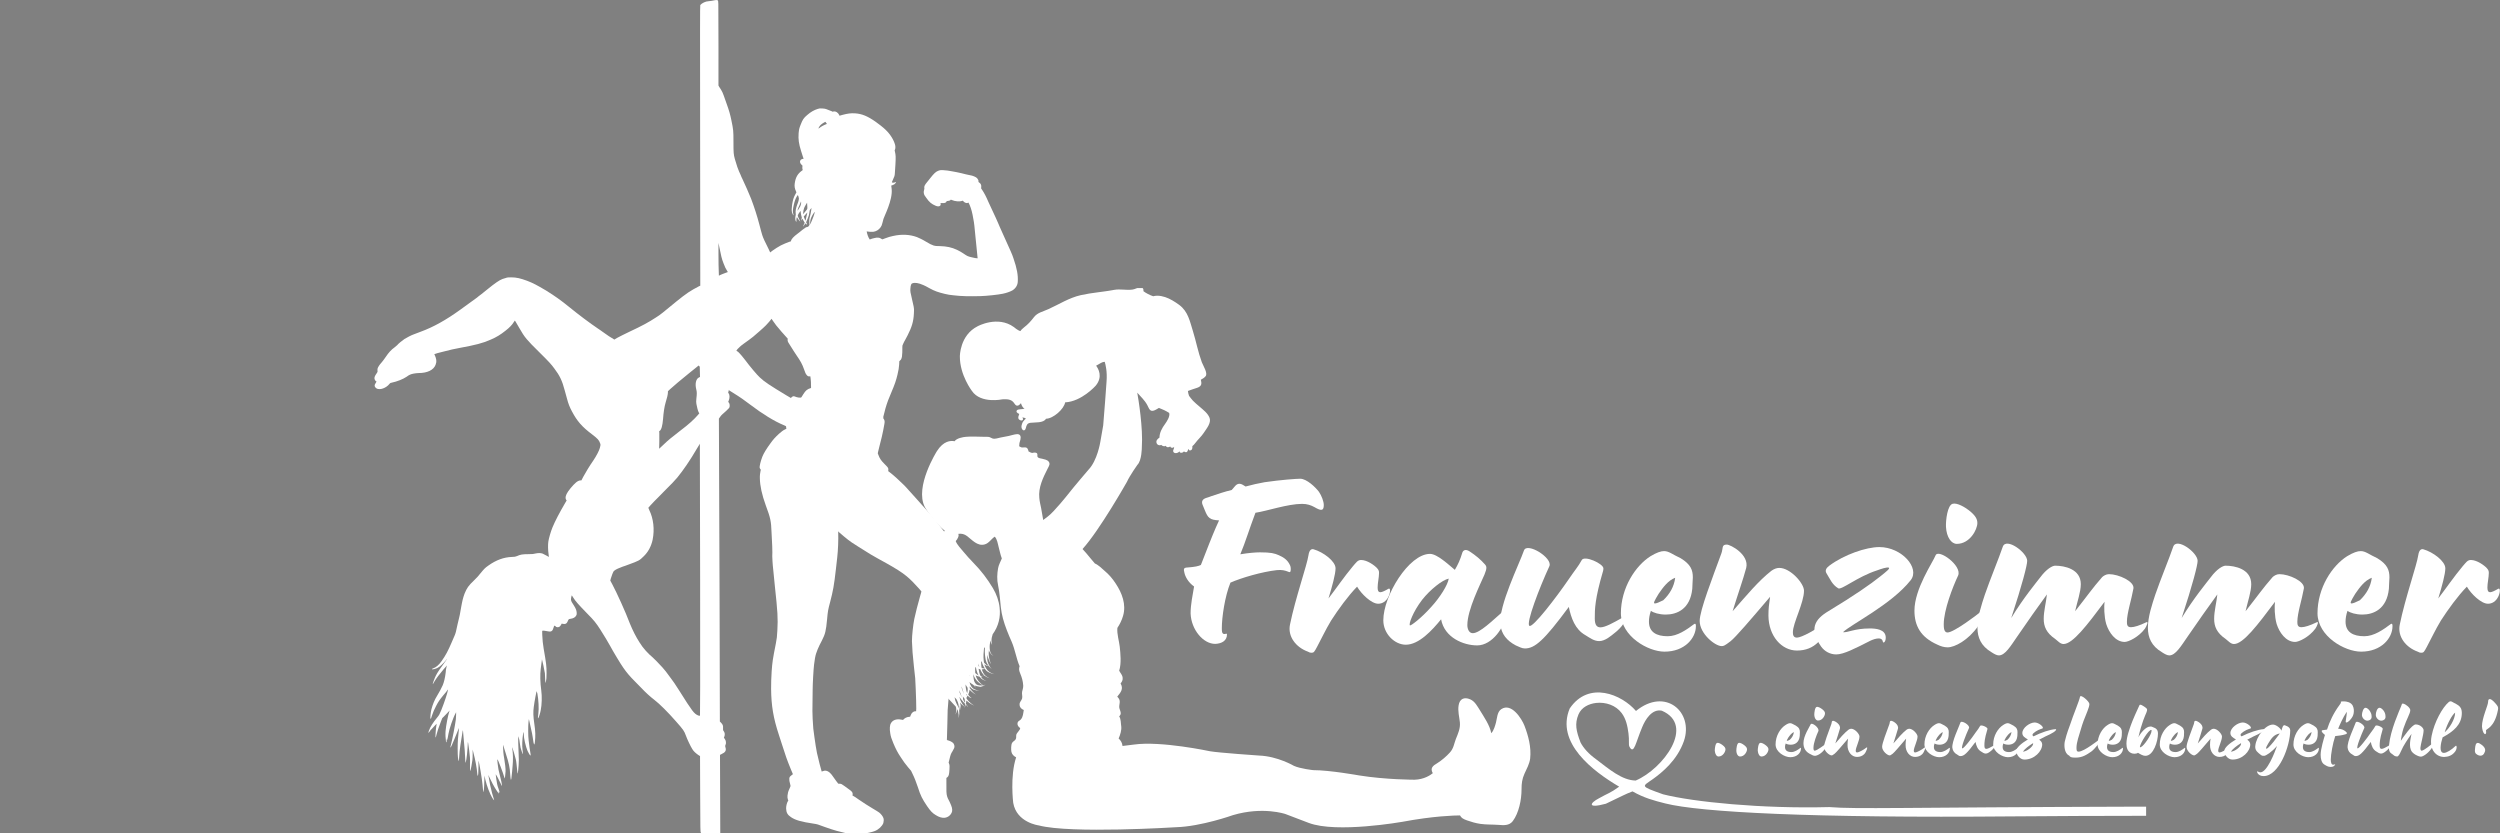 <?xml version="1.0" encoding="utf-8"?>
<!-- Generator: Adobe Illustrator 27.2.0, SVG Export Plug-In . SVG Version: 6.00 Build 0)  -->
<svg version="1.1" id="Ebene_1" xmlns="http://www.w3.org/2000/svg" xmlns:xlink="http://www.w3.org/1999/xlink" x="0px" y="0px"
	 viewBox="0 0 180 60" style="enable-background:new 0 0 180 60;" xml:space="preserve">
<rect x="0" y="0" width="180" height="60" fill="#808080" stroke="none"/>
<style type="text/css">
	.st0{clip-path:url(#SVGID_00000049199303407934976350000004214455978521292165_);}
	.st1{fill:#FFFFFF;}
	.st2{clip-path:url(#SVGID_00000155836707916779967760000016575978324344539525_);}
	.st3{clip-path:url(#SVGID_00000127036181930139770420000014554491288475852176_);}
	.st4{clip-path:url(#SVGID_00000003104886088775595880000007012581363090625460_);}
</style>
<g>
	<defs>
		<rect id="SVGID_1_" x="49.95" y="7.78" width="23.35" height="52.3"/>
	</defs>
	<clipPath id="SVGID_00000013908792873106210250000012488797398071896501_">
		<use xlink:href="#SVGID_1_"  style="overflow:visible;"/>
	</clipPath>
	<g style="clip-path:url(#SVGID_00000013908792873106210250000012488797398071896501_);">
		<path class="st1" d="M49.96,25.62c-0.01,0.15,0.03,0.32,0.12,0.46c0.08,0.12,0.4,0.41,0.8,0.74c0.15,0.12,0.4,0.33,0.54,0.45
			c0.61,0.53,0.77,0.65,1.34,1c0.55,0.34,0.83,0.54,1.25,0.86c0.88,0.67,1.74,1.2,2.42,1.48c0.08,0.03,0.15,0.07,0.16,0.08
			c0.01,0.01,0.01,0.03,0.01,0.05c0,0.02,0.01,0.05,0.01,0.08l0.01,0.05l-0.1,0.05c-0.13,0.06-0.25,0.15-0.43,0.31
			c-0.26,0.24-0.41,0.4-0.61,0.68c-0.3,0.41-0.49,0.72-0.59,0.97c-0.12,0.31-0.22,0.7-0.19,0.81c0.01,0.03,0.03,0.07,0.05,0.09
			l0.03,0.05l-0.02,0.07c-0.03,0.11-0.06,0.38-0.05,0.54c0.01,0.55,0.15,1.18,0.42,1.93c0.35,0.94,0.39,1.15,0.42,1.94
			c0.03,0.58,0.03,0.72,0.05,1c0.01,0.22,0.01,0.33,0.01,0.46c-0.01,0.2-0.01,0.33,0.01,0.65c0.01,0.14,0.03,0.44,0.06,0.67
			c0.02,0.23,0.07,0.72,0.11,1.11c0.2,1.85,0.23,2.3,0.18,3.19c-0.02,0.43-0.04,0.6-0.11,0.95c-0.23,1.16-0.25,1.32-0.3,1.99
			c-0.03,0.48-0.04,0.82-0.04,1.27c0.01,1.2,0.16,2.1,0.56,3.31c0.05,0.15,0.15,0.45,0.22,0.68c0.24,0.77,0.38,1.16,0.63,1.77
			l0.16,0.38l-0.09,0.07c-0.13,0.1-0.15,0.13-0.17,0.23c-0.01,0.1,0.01,0.26,0.06,0.41c0.02,0.06,0.03,0.12,0.03,0.14
			s-0.04,0.1-0.08,0.2c-0.1,0.21-0.12,0.32-0.14,0.49c-0.01,0.13,0,0.18,0.03,0.29l0.03,0.07l-0.03,0.04
			c-0.08,0.13-0.13,0.36-0.13,0.52c0.01,0.31,0.1,0.47,0.36,0.64c0.31,0.21,0.73,0.33,1.61,0.46c0.27,0.04,0.31,0.05,0.81,0.24
			c0.24,0.09,0.64,0.22,0.86,0.28c0.63,0.17,0.87,0.22,1.06,0.22c0.03,0,0.11,0.01,0.16,0.01c0.2,0.01,0.47,0.01,0.59-0.01
			c0.27-0.03,0.72-0.12,0.92-0.2c0.29-0.11,0.54-0.35,0.63-0.58c0.03-0.1,0.04-0.26,0.01-0.35c-0.04-0.13-0.17-0.3-0.31-0.41
			c-0.04-0.03-0.26-0.17-0.5-0.31c-0.45-0.27-0.47-0.29-0.98-0.63c-0.17-0.12-0.34-0.24-0.38-0.25l-0.06-0.03l0.01-0.08
			c0.01-0.12-0.03-0.19-0.17-0.3c-0.3-0.22-0.57-0.42-0.62-0.44c-0.06-0.03-0.12-0.04-0.22-0.03c-0.03,0-0.05-0.03-0.19-0.22
			c-0.3-0.42-0.33-0.47-0.41-0.54c-0.04-0.04-0.1-0.1-0.15-0.12c-0.06-0.03-0.09-0.05-0.16-0.06c-0.09-0.01-0.12-0.01-0.31,0.06
			c-0.01,0.01-0.27-1-0.34-1.34c-0.03-0.14-0.07-0.37-0.09-0.51c-0.02-0.15-0.06-0.42-0.09-0.61c-0.08-0.52-0.1-0.72-0.13-1.34
			c-0.02-0.45-0.02-0.63-0.01-1.18c0-0.29,0.01-0.68,0.01-0.88c0-0.45,0.06-1.49,0.1-1.83c0.03-0.28,0.1-0.69,0.15-0.81
			c0.04-0.14,0.17-0.45,0.25-0.61c0.04-0.08,0.11-0.22,0.16-0.31c0.25-0.49,0.3-0.7,0.38-1.55c0.05-0.57,0.07-0.68,0.22-1.24
			c0.21-0.81,0.28-1.17,0.42-2.41c0.03-0.32,0.08-0.68,0.09-0.8c0.06-0.52,0.09-1.29,0.07-1.82l-0.01-0.06l0.08,0.08
			c0.13,0.12,0.5,0.42,0.65,0.54c0.17,0.14,0.28,0.2,0.76,0.51c0.86,0.54,1,0.63,1.39,0.84c0.15,0.08,0.4,0.22,0.58,0.32
			c0.68,0.38,1.13,0.66,1.48,0.95c0.26,0.21,0.61,0.57,0.9,0.9l0.16,0.19l-0.01,0.05c-0.01,0.03-0.04,0.17-0.09,0.32
			c-0.14,0.49-0.34,1.26-0.41,1.61c-0.09,0.45-0.17,1.2-0.17,1.6c0.01,0.45,0.06,1.11,0.14,1.81c0.1,0.81,0.11,0.97,0.13,1.59
			c0.01,0.24,0.02,0.62,0.03,0.84c0.01,0.24,0.01,0.49,0.01,0.61l-0.01,0.2h-0.05c-0.1-0.01-0.22,0.07-0.29,0.18
			c-0.01,0.03-0.04,0.08-0.06,0.13l-0.03,0.08l-0.07,0.01c-0.17,0.01-0.33,0.09-0.45,0.23L65,51.83l-0.13-0.02
			c-0.32-0.06-0.58,0.03-0.71,0.24c-0.06,0.1-0.08,0.17-0.09,0.32c-0.01,0.14,0,0.23,0.03,0.44c0.03,0.21,0.09,0.39,0.22,0.7
			c0.17,0.4,0.29,0.65,0.54,1.02c0.21,0.32,0.28,0.42,0.51,0.7l0.23,0.27l0.09,0.19c0.15,0.3,0.27,0.61,0.39,0.97
			c0.2,0.63,0.32,0.86,0.67,1.38c0.24,0.35,0.39,0.51,0.63,0.65c0.22,0.14,0.45,0.21,0.62,0.19c0.27-0.02,0.49-0.22,0.55-0.46
			c0.03-0.17-0.01-0.33-0.17-0.67c-0.14-0.27-0.17-0.33-0.19-0.42c-0.05-0.17-0.06-0.37-0.05-1.08v-0.24l0.06-0.04
			c0.11-0.09,0.14-0.19,0.16-0.56c0.01-0.24,0.01-0.27,0-0.34c-0.01-0.05-0.03-0.1-0.04-0.12l-0.02-0.04l0.06-0.24
			c0.08-0.33,0.1-0.4,0.22-0.58c0.11-0.19,0.15-0.27,0.14-0.36c0-0.08-0.05-0.19-0.1-0.24c-0.1-0.09-0.27-0.17-0.4-0.19l-0.05-0.06
			l0.01-0.06c0.01-0.14,0.02-0.74,0.03-1.1c0.01-0.93,0.02-1.04,0.08-1.69c0.05-0.45,0.1-0.79,0.22-1.36
			c0.03-0.13,0.07-0.38,0.1-0.56c0.03-0.17,0.07-0.4,0.1-0.51c0.02-0.1,0.06-0.33,0.09-0.51c0.06-0.4,0.1-0.61,0.17-0.95
			c0.06-0.3,0.12-0.61,0.17-0.96c0.07-0.52,0.14-0.89,0.25-1.36c0.17-0.7,0.38-1.62,0.4-1.75c0.03-0.18,0.06-0.64,0.04-0.86
			c-0.03-0.51-0.13-0.83-0.36-1.11c-0.08-0.1-0.19-0.26-0.35-0.53c-0.18-0.3-0.69-1.04-1.11-1.62c-0.3-0.4-1.02-1.3-1.3-1.59
			c-0.08-0.09-0.25-0.28-0.37-0.41c-0.12-0.13-0.31-0.34-0.42-0.47c-0.12-0.13-0.33-0.36-0.47-0.52c-0.14-0.16-0.31-0.35-0.39-0.42
			c-0.31-0.31-0.74-0.7-0.98-0.88l-0.13-0.1l0.01-0.08c0-0.04,0-0.1-0.01-0.12c-0.02-0.06-0.09-0.15-0.28-0.33
			c-0.24-0.24-0.33-0.38-0.42-0.62l-0.05-0.13l0.02-0.1c0.01-0.06,0.05-0.2,0.08-0.33c0.17-0.64,0.24-0.97,0.29-1.22
			c0.03-0.15,0.06-0.35,0.08-0.43c0.04-0.2,0.03-0.29-0.04-0.4l-0.03-0.03L63.6,30c0.02-0.07,0.05-0.21,0.08-0.31
			c0.05-0.21,0.09-0.36,0.17-0.6c0.06-0.19,0.09-0.26,0.32-0.82c0.26-0.61,0.35-0.88,0.45-1.3c0.08-0.34,0.1-0.47,0.12-0.73
			l0.01-0.23l0.06-0.06c0.08-0.07,0.1-0.12,0.13-0.26c0.02-0.1,0.04-0.52,0.03-0.72c0-0.09,0-0.09,0.06-0.22
			c0.03-0.08,0.1-0.2,0.15-0.29c0.04-0.08,0.12-0.24,0.17-0.32c0.3-0.59,0.42-0.98,0.45-1.55c0.01-0.1,0.01-0.23,0.01-0.28
			c-0.01-0.19-0.02-0.23-0.15-0.79c-0.11-0.47-0.13-0.54-0.11-0.76c0.01-0.15,0.02-0.19,0.06-0.29c0.01-0.03,0.03-0.05,0.08-0.07
			c0.18-0.07,0.44-0.03,0.78,0.12c0.14,0.06,0.18,0.08,0.45,0.23c0.38,0.21,0.62,0.29,1.11,0.41c0.24,0.06,0.35,0.07,0.61,0.1
			c0.56,0.07,1.16,0.08,1.95,0.06c0.42-0.01,1.28-0.1,1.6-0.17c0.26-0.05,0.54-0.15,0.7-0.24c0.23-0.14,0.38-0.37,0.39-0.63
			c0.03-0.46-0.06-0.96-0.31-1.68c-0.11-0.33-0.15-0.4-0.78-1.8c-0.13-0.3-0.29-0.63-0.33-0.75c-0.05-0.12-0.12-0.28-0.16-0.36
			c-0.16-0.33-0.43-0.92-0.53-1.14c-0.17-0.4-0.31-0.66-0.45-0.87l-0.08-0.12l0.01-0.1c0.01-0.14-0.03-0.24-0.15-0.32
			c-0.05-0.03-0.06-0.04-0.05-0.08c0.01-0.07-0.03-0.15-0.09-0.22c-0.06-0.06-0.1-0.09-0.22-0.14c-0.11-0.05-0.17-0.06-0.37-0.1
			c-0.16-0.03-0.27-0.06-0.55-0.13c-0.08-0.02-0.22-0.05-0.32-0.07c-0.09-0.01-0.24-0.04-0.32-0.06c-0.22-0.05-0.49-0.08-0.68-0.09
			c-0.17-0.01-0.24,0-0.38,0.06c-0.15,0.06-0.3,0.21-0.52,0.49c-0.07,0.09-0.18,0.22-0.24,0.3c-0.18,0.21-0.23,0.32-0.21,0.44
			c0.01,0.06,0.01,0.06-0.01,0.11c-0.03,0.08-0.04,0.19-0.02,0.28c0.02,0.1,0.06,0.17,0.17,0.31c0.22,0.32,0.38,0.45,0.69,0.58
			c0.15,0.06,0.26,0.05,0.32-0.02c0.03-0.03,0.04-0.11,0.02-0.15c-0.01-0.01-0.01-0.03-0.01-0.03s0.06,0,0.13,0
			c0.18,0.01,0.27-0.02,0.31-0.11c0.01-0.04,0.01-0.04,0.08-0.04c0.08,0,0.17-0.03,0.21-0.07l0.02-0.03l0.07,0.03
			c0.23,0.1,0.56,0.13,0.75,0.06l0.05-0.01l0.03,0.04c0.04,0.05,0.11,0.1,0.18,0.12c0.06,0.02,0.11,0.01,0.16-0.01
			c0.03-0.03,0.03-0.03,0.12,0.17c0.11,0.26,0.19,0.56,0.26,0.99c0.06,0.29,0.09,0.59,0.15,1.25c0.01,0.17,0.04,0.44,0.06,0.59
			c0.06,0.54,0.1,1,0.1,1c-0.01,0.01-0.33-0.04-0.45-0.08c-0.26-0.06-0.31-0.09-0.56-0.26c-0.16-0.11-0.29-0.18-0.47-0.27
			c-0.38-0.18-0.76-0.26-1.23-0.27c-0.29,0-0.33-0.01-0.45-0.04c-0.15-0.05-0.3-0.12-0.56-0.28c-0.24-0.15-0.5-0.27-0.65-0.33
			c-0.52-0.19-1.1-0.22-1.72-0.08c-0.2,0.04-0.33,0.08-0.57,0.17c-0.2,0.08-0.2,0.08-0.23,0.06c-0.01-0.01-0.06-0.03-0.1-0.06
			c-0.06-0.03-0.08-0.04-0.17-0.05c-0.09-0.01-0.12,0-0.27,0.03c-0.1,0.02-0.25,0.06-0.33,0.1c-0.01,0-0.01,0-0.01,0
			c-0.12-0.17-0.18-0.38-0.22-0.58c0.15,0.03,0.34,0.04,0.47,0.03c0.22-0.03,0.4-0.14,0.53-0.32c0.03-0.04,0.06-0.1,0.08-0.14
			c0.03-0.09,0.1-0.33,0.13-0.47c0.03-0.14,0.68-1.36,0.59-2.16c-0.01-0.13-0.03-0.24-0.03-0.24s0.03-0.01,0.07-0.02
			c0.03-0.01,0.1-0.04,0.15-0.07c0.07-0.05,0.14-0.14,0.12-0.16c-0.01-0.01-0.03,0.01-0.08,0.02c-0.07,0.03-0.17,0.03-0.21,0.01
			c-0.01-0.01,0-0.05,0.05-0.15c0.13-0.29,0.15-0.33,0.16-0.51c0.01-0.08,0.03-0.36,0.04-0.62c0.03-0.55,0.03-0.68-0.04-0.97
			c-0.02-0.08-0.02-0.08,0.01-0.12c0.03-0.06,0.04-0.22,0.01-0.33c-0.09-0.36-0.35-0.78-0.7-1.11c-0.14-0.14-0.51-0.43-0.7-0.56
			c-0.58-0.41-1-0.58-1.48-0.61c-0.31-0.02-0.53,0.01-0.91,0.11c-0.11,0.03-0.2,0.06-0.21,0.06c-0.01,0-0.02-0.03-0.03-0.06
			c-0.08-0.17-0.26-0.28-0.42-0.24c-0.06,0.02-0.06,0.02-0.11-0.02C59.8,7.99,59.63,7.9,59.5,7.86c-0.08-0.03-0.13-0.04-0.29-0.05
			c-0.19-0.01-0.19-0.01-0.33,0.03c-0.26,0.08-0.51,0.22-0.76,0.44c-0.26,0.22-0.33,0.33-0.47,0.69c-0.12,0.3-0.12,0.35-0.15,0.63
			c-0.03,0.43,0.01,0.74,0.18,1.28c0.03,0.12,0.1,0.29,0.12,0.38l0.06,0.17l-0.05,0.01c-0.08,0.01-0.15,0.05-0.18,0.1
			c-0.06,0.09-0.03,0.22,0.09,0.33l0.06,0.06l-0.01,0.09c-0.01,0.07,0,0.1,0.01,0.16c0.02,0.06,0.02,0.06,0,0.08
			c-0.34,0.23-0.5,0.5-0.56,0.95c-0.03,0.19,0,0.38,0.09,0.56l0.03,0.08l-0.07,0.13c-0.13,0.23-0.18,0.4-0.24,0.77
			c-0.03,0.24-0.04,0.41-0.01,0.53c0.02,0.09,0.1,0.24,0.11,0.23c0.01,0,0-0.06-0.02-0.13c-0.03-0.11-0.03-0.14-0.02-0.27
			c0.01-0.17,0.1-0.55,0.16-0.71c0.04-0.12,0.17-0.35,0.19-0.35s0.07,0.15,0.08,0.23c0,0.09-0.03,0.24-0.12,0.45
			c-0.1,0.28-0.13,0.45-0.11,0.63c0.01,0.07,0.01,0.11-0.01,0.18c-0.03,0.13-0.03,0.29,0.01,0.37c0.03,0.07,0.06,0.09,0.05,0.03
			c-0.01-0.06,0.01-0.28,0.03-0.29s0.03,0,0.05,0.05c0.04,0.08,0.17,0.24,0.19,0.24c0.01,0,0.01,0,0.01,0s-0.03-0.06-0.06-0.12
			c-0.07-0.13-0.13-0.27-0.12-0.32c0-0.03,0.12-0.22,0.17-0.28l0.03-0.03l0.01,0.08c0.01,0.11,0.03,0.23,0.06,0.32
			c0.02,0.07,0.03,0.08,0.01,0.12c-0.02,0.07-0.03,0.17-0.01,0.16c0.01,0,0.02-0.03,0.03-0.06c0.01-0.03,0.03-0.06,0.03-0.06
			c0.01,0,0.03,0.04,0.06,0.1c0.03,0.05,0.06,0.11,0.08,0.14l0.03,0.04l-0.06,0.13c-0.07,0.15-0.07,0.15-0.06,0.15
			c0.01,0,0.15-0.19,0.16-0.22c0.01-0.01,0.03,0.01,0.05,0.03c0.04,0.04,0.08,0.06,0.08,0.03c0-0.01-0.01-0.04-0.04-0.08L58.04,16
			l0.03-0.07c0.05-0.1,0.14-0.33,0.17-0.44c0.01-0.06,0.03-0.15,0.04-0.23c0.01-0.1,0.02-0.13,0.05-0.17
			c0.01-0.01,0.05-0.06,0.07-0.08l0.03-0.05l-0.02,0.15c-0.02,0.17-0.06,0.36-0.11,0.54c-0.03,0.1-0.03,0.15-0.03,0.26
			c0,0.08,0.01,0.18,0.01,0.23c0.01,0.02,0.01,0.04,0.01,0.06h-0.01c-0.01,0.02-0.03,0.04-0.04,0.06c-0.05,0.07-0.06,0.07-0.1,0.08
			c-0.1,0.01-0.18,0.06-0.38,0.22c-0.1,0.08-0.25,0.21-0.34,0.27c-0.27,0.2-0.44,0.38-0.47,0.51l-0.01,0.04l-0.11,0.03
			c-0.15,0.05-0.45,0.18-0.61,0.26c-0.42,0.23-0.78,0.49-1.21,0.87c-0.41,0.36-0.53,0.49-0.75,0.82c-0.06,0.09-0.16,0.24-0.23,0.34
			c-0.07,0.1-0.19,0.27-0.26,0.39c-0.15,0.24-0.24,0.35-0.4,0.55c-0.16,0.2-0.22,0.26-0.52,0.54c-0.65,0.61-0.88,0.89-1.27,1.52
			c-0.18,0.3-0.37,0.6-0.52,0.84c-0.08,0.11-0.19,0.28-0.25,0.4c-0.06,0.1-0.2,0.33-0.3,0.49c-0.17,0.28-0.38,0.65-0.45,0.83
			C50.01,25.35,49.97,25.53,49.96,25.62z M57.61,14.87c-0.05,0.1-0.19,0.32-0.19,0.3c0-0.01,0.01-0.06,0.02-0.1
			c0.01-0.05,0.06-0.17,0.11-0.27c0.04-0.1,0.09-0.21,0.1-0.24l0.02-0.06l0.01,0.06C57.69,14.63,57.66,14.78,57.61,14.87z
			 M58.04,15.16c-0.05,0.06-0.11,0.14-0.14,0.17c-0.03,0.04-0.05,0.08-0.06,0.08c-0.01,0-0.01-0.03-0.01-0.08
			c0-0.1,0.03-0.25,0.07-0.36c0.02-0.05,0.07-0.15,0.12-0.23l0.09-0.15l0.01,0.18C58.14,15.05,58.14,15.04,58.04,15.16z
			 M58.12,15.34c-0.01,0.06-0.06,0.3-0.1,0.45l-0.03,0.1l-0.02-0.04c-0.01-0.02-0.04-0.09-0.06-0.15l-0.04-0.11l0.08-0.09
			c0.04-0.05,0.1-0.12,0.13-0.15l0.06-0.05L58.12,15.34z M58.49,15.5c0.1-0.16,0.16-0.26,0.17-0.24c0.01,0.02-0.04,0.2-0.09,0.33
			c-0.03,0.1-0.19,0.47-0.23,0.56c-0.01,0.01-0.01-0.03-0.01-0.12c0.01-0.11,0.01-0.17,0.04-0.26C58.4,15.68,58.44,15.59,58.49,15.5
			z M59.52,8.93c-0.15,0.05-0.4,0.18-0.52,0.28c-0.03,0.03-0.07,0.05-0.07,0.04c0-0.01,0.01-0.05,0.04-0.1
			c0.06-0.11,0.17-0.22,0.33-0.31l0.12-0.07l0.03,0.03c0.01,0.02,0.04,0.05,0.06,0.08C59.54,8.92,59.54,8.93,59.52,8.93z
			 M53.02,25.24c-0.01-0.01,0.15-0.19,0.26-0.28c0.06-0.06,0.19-0.16,0.29-0.23c0.24-0.17,0.49-0.35,0.65-0.48
			c0.24-0.2,0.78-0.67,0.93-0.83c0.15-0.16,0.35-0.38,0.38-0.44l0.02-0.03l0.1,0.15c0.06,0.08,0.16,0.22,0.23,0.32
			c0.13,0.17,0.66,0.78,0.77,0.89l0.06,0.06v0.08c-0.01,0.1,0.02,0.17,0.1,0.29c0.1,0.15,0.2,0.31,0.32,0.51
			c0.06,0.1,0.15,0.24,0.21,0.32c0.3,0.43,0.42,0.65,0.55,1.02c0.08,0.25,0.12,0.32,0.19,0.41c0.06,0.08,0.13,0.11,0.2,0.1
			c0.03,0,0.06-0.01,0.06-0.01c0.01,0.01,0.03,0.2,0.04,0.32c0.01,0.06,0.01,0.2,0.01,0.31c0.01,0.21,0.01,0.21-0.01,0.22
			c-0.26,0.08-0.37,0.17-0.54,0.44c-0.13,0.22-0.15,0.25-0.19,0.25c-0.08,0.01-0.23-0.01-0.31-0.04c-0.13-0.06-0.17-0.06-0.23-0.06
			c-0.05,0.01-0.14,0.08-0.15,0.11c-0.01,0.01-0.01,0.02-0.01,0.02c0,0-0.16-0.09-0.34-0.2c-1.14-0.69-1.58-0.97-1.91-1.29
			c-0.19-0.17-0.75-0.84-1.02-1.21c-0.14-0.19-0.39-0.49-0.54-0.63C53.07,25.3,53.02,25.25,53.02,25.24z"/>
	</g>
</g>
<g>
	<defs>
		<rect id="SVGID_00000135660978884232905200000011263331577951249081_" x="26.9" width="29.09" height="60.13"/>
	</defs>
	<clipPath id="SVGID_00000001632892963349723410000013223926984179275711_">
		<use xlink:href="#SVGID_00000135660978884232905200000011263331577951249081_"  style="overflow:visible;"/>
	</clipPath>
	<g style="clip-path:url(#SVGID_00000001632892963349723410000013223926984179275711_);">
		<path class="st1" d="M51.81,60.07l0.05-0.06l-0.01-2.83l-0.01-2.83l0.1-0.05c0.29-0.13,0.37-0.26,0.29-0.5
			c-0.02-0.09-0.03-0.1,0-0.15c0.07-0.13,0.05-0.33-0.06-0.47l-0.05-0.06l0.03-0.08c0.06-0.15,0.04-0.29-0.05-0.41
			c-0.04-0.05-0.05-0.06-0.04-0.21c0.01-0.19-0.02-0.25-0.15-0.39l-0.08-0.08l-0.02-8.41c-0.01-4.63-0.03-9.54-0.04-10.91
			l-0.01-2.49L51.86,30c0.05-0.06,0.11-0.15,0.15-0.17c0.03-0.03,0.16-0.14,0.28-0.25c0.2-0.19,0.22-0.21,0.24-0.29
			c0.02-0.11,0-0.23-0.05-0.3l-0.05-0.05l0.05-0.13c0.07-0.19,0.06-0.4-0.03-0.5c-0.03-0.04-0.03-0.04,0-0.12
			c0.04-0.11,0.05-0.29,0.01-0.38c-0.01-0.03-0.05-0.09-0.1-0.13c-0.06-0.07-0.06-0.07-0.06-0.2c0-0.11-0.01-0.15-0.04-0.22
			c-0.05-0.11-0.22-0.27-0.36-0.33l-0.11-0.05l-0.01-0.84c-0.01-0.62,0-0.85,0.01-0.87c0.01-0.02,0.16-0.15,0.31-0.28
			c0.28-0.24,1.09-0.97,1.41-1.26c0.27-0.25,0.97-0.97,1.24-1.27c0.28-0.32,0.74-1.01,0.94-1.42c0.1-0.19,0.18-0.44,0.22-0.64
			c0.06-0.37-0.02-0.99-0.23-1.58c-0.1-0.29-0.15-0.39-0.36-0.83c-0.23-0.45-0.38-0.77-0.44-0.97c-0.03-0.08-0.12-0.43-0.21-0.77
			c-0.16-0.61-0.35-1.2-0.59-1.84c-0.12-0.31-0.5-1.17-0.61-1.39c-0.05-0.09-0.12-0.26-0.16-0.36c-0.05-0.1-0.09-0.2-0.1-0.22
			c-0.03-0.04-0.2-0.52-0.3-0.89c-0.09-0.34-0.1-0.42-0.1-1.23c0-0.84-0.01-0.88-0.15-1.56c-0.08-0.4-0.16-0.69-0.36-1.24
			c-0.08-0.23-0.17-0.48-0.19-0.54c-0.05-0.15-0.14-0.35-0.2-0.43c-0.02-0.03-0.07-0.1-0.11-0.17l-0.07-0.12V3.33
			c0-1.55-0.01-2.92-0.01-3.04c-0.01-0.22-0.01-0.24-0.05-0.27C51.62,0,51.6,0,51.5,0.01c-0.06,0.01-0.18,0.03-0.26,0.05
			C51.16,0.07,51.05,0.09,51,0.09c-0.18,0-0.46,0.13-0.58,0.27c-0.02,0.03-0.02,1.66-0.01,10.12l0.01,10.09l-0.11,0.05
			c-0.2,0.1-0.59,0.32-0.76,0.44c-0.18,0.12-0.59,0.43-0.83,0.63c-1.02,0.84-1.17,0.97-1.48,1.16c-0.53,0.35-1.01,0.61-1.91,1.03
			c-0.37,0.17-0.76,0.38-0.88,0.44l-0.22,0.13l-0.06-0.04c-0.15-0.08-0.5-0.31-0.74-0.49c-0.15-0.1-0.3-0.22-0.36-0.25
			c-0.61-0.41-1.42-1.02-2.07-1.55c-0.64-0.52-1.04-0.8-1.68-1.2c-0.68-0.4-0.92-0.53-1.36-0.7c-0.49-0.18-0.77-0.25-1.16-0.25
			c-0.2,0-0.27,0-0.4,0.05c-0.32,0.08-0.47,0.17-0.94,0.52c-0.1,0.08-0.28,0.22-0.39,0.31c-0.11,0.09-0.29,0.24-0.41,0.33
			c-0.12,0.09-0.27,0.2-0.32,0.25c-0.11,0.08-0.6,0.44-1.2,0.87c-1.02,0.74-1.96,1.26-2.84,1.58c-0.2,0.07-0.43,0.16-0.5,0.19
			c-0.18,0.06-0.52,0.24-0.68,0.34c-0.14,0.09-0.48,0.37-0.52,0.44c-0.02,0.02-0.1,0.09-0.19,0.16c-0.24,0.17-0.43,0.38-0.63,0.68
			c-0.1,0.15-0.23,0.32-0.29,0.39c-0.16,0.17-0.27,0.35-0.3,0.44c-0.01,0.05-0.02,0.12-0.01,0.17c0.01,0.09,0.01,0.09-0.08,0.22
			c-0.1,0.14-0.14,0.24-0.14,0.32c0,0.07,0.05,0.18,0.1,0.21c0.02,0.01,0.05,0.03,0.05,0.03s-0.03,0.05-0.06,0.11
			c-0.09,0.13-0.1,0.21-0.03,0.3c0.18,0.27,0.75,0.12,1.04-0.26c0.03-0.04,0.05-0.05,0.15-0.07c0.38-0.08,0.81-0.25,1.06-0.42
			c0.2-0.15,0.31-0.19,0.51-0.23c0.1-0.02,0.27-0.04,0.36-0.04c0.63,0,1.08-0.22,1.22-0.59c0.01-0.04,0.04-0.12,0.05-0.18
			c0.02-0.14-0.01-0.3-0.09-0.48c-0.03-0.05-0.05-0.11-0.05-0.11c0-0.01,0.4-0.13,0.68-0.19c0.51-0.14,0.71-0.17,1.1-0.25
			c1.19-0.22,1.71-0.35,2.29-0.61c0.4-0.17,0.71-0.36,1.07-0.65c0.26-0.2,0.47-0.42,0.57-0.59c0.05-0.06,0.08-0.13,0.09-0.13
			c0.01,0,0.03,0.04,0.31,0.52c0.41,0.72,0.54,0.86,1.45,1.76c0.69,0.68,0.87,0.88,1.08,1.17c0.39,0.51,0.57,0.89,0.75,1.58
			c0.05,0.16,0.11,0.42,0.16,0.58c0.1,0.39,0.2,0.63,0.36,0.93c0.37,0.7,0.72,1.11,1.47,1.67c0.39,0.3,0.48,0.4,0.56,0.63
			c0.04,0.1,0.03,0.15-0.02,0.33c-0.05,0.2-0.26,0.59-0.46,0.89c-0.28,0.4-0.58,0.9-0.73,1.18l-0.14,0.27h-0.08
			c-0.05,0-0.11,0.02-0.16,0.05c-0.16,0.07-0.49,0.42-0.72,0.75c-0.17,0.25-0.22,0.45-0.14,0.59l0.04,0.05L40.7,36.2
			c-0.41,0.7-0.73,1.31-0.92,1.77c-0.12,0.29-0.27,0.8-0.3,1.03c-0.03,0.22-0.03,0.59,0.02,0.92c0.01,0.1,0.02,0.18,0.02,0.18
			s-0.09-0.05-0.18-0.1c-0.1-0.06-0.22-0.12-0.27-0.14c-0.15-0.05-0.3-0.05-0.5-0.01c-0.15,0.04-0.22,0.05-0.53,0.05
			c-0.42,0-0.58,0.03-0.82,0.14c-0.13,0.05-0.14,0.05-0.36,0.06c-0.58,0.02-1.14,0.22-1.71,0.63c-0.23,0.16-0.31,0.25-0.54,0.53
			c-0.14,0.18-0.28,0.34-0.46,0.51c-0.43,0.41-0.53,0.56-0.7,0.97c-0.12,0.33-0.16,0.49-0.27,1.11c-0.05,0.28-0.1,0.59-0.13,0.66
			c-0.04,0.14-0.17,0.72-0.22,0.96c-0.01,0.06-0.05,0.17-0.08,0.25c-0.03,0.06-0.13,0.29-0.22,0.51c-0.27,0.63-0.44,0.96-0.75,1.39
			c-0.19,0.27-0.4,0.44-0.61,0.51c-0.06,0.02-0.08,0.04-0.07,0.05c0.04,0.04,0.26-0.02,0.4-0.09c0.19-0.1,0.4-0.29,0.66-0.62
			c0.1-0.13-0.01,0.05-0.17,0.26c-0.27,0.36-0.5,0.7-0.6,0.9c-0.1,0.19-0.25,0.61-0.23,0.62c0.01,0.01,0,0.03,0.13-0.2
			c0.12-0.2,0.35-0.51,0.64-0.85c0.1-0.11,0.19-0.22,0.21-0.24l0.04-0.05l-0.04,0.15c-0.02,0.08-0.05,0.24-0.05,0.36
			c-0.05,0.41-0.12,0.68-0.21,0.91c-0.06,0.15-0.3,0.6-0.4,0.75c-0.19,0.3-0.33,0.65-0.42,1c-0.05,0.2-0.1,0.64-0.06,0.67
			c0.02,0.02,0.04-0.01,0.11-0.25c0.07-0.22,0.15-0.4,0.29-0.67c0.16-0.31,0.25-0.44,0.52-0.77c0.14-0.16,0.27-0.32,0.29-0.36
			l0.05-0.06l-0.01,0.06c-0.05,0.25-0.25,0.86-0.47,1.41c-0.15,0.36-0.15,0.36-0.31,0.56c-0.29,0.35-0.49,0.66-0.58,0.92
			c-0.03,0.07-0.05,0.15-0.05,0.15c0,0.04,0.04,0.01,0.1-0.08c0.04-0.06,0.1-0.15,0.16-0.19c0.16-0.18,0.33-0.36,0.34-0.36
			c0,0-0.01,0.1-0.03,0.2c-0.04,0.22-0.07,0.8-0.05,0.8c0.01,0,0.05-0.1,0.07-0.22c0.08-0.3,0.13-0.44,0.28-0.84l0.13-0.34
			l0.17-0.17c0.1-0.1,0.22-0.22,0.27-0.28c0.05-0.05,0.09-0.1,0.09-0.1s0,0.04-0.02,0.07c-0.09,0.25-0.24,1.02-0.27,1.41
			c-0.02,0.23,0,0.53,0.03,0.75c0.02,0.1,0.05,0.07,0.05-0.06c0-0.07,0-0.11,0.01-0.1c0.02,0.08,0.04,0.05,0.07-0.13
			c0.02-0.1,0.04-0.22,0.05-0.27c0.05-0.32,0.33-1.15,0.5-1.45l0.05-0.1v0.15c0,0.08-0.01,0.25-0.02,0.37
			c-0.05,0.39-0.25,1.44-0.35,1.81c-0.05,0.17-0.05,0.23-0.03,0.21c0.03-0.02,0.11-0.2,0.28-0.61c0.23-0.58,0.33-0.81,0.33-0.79
			c0,0.01-0.01,0.1-0.02,0.2c-0.05,0.4-0.08,0.78-0.08,1.28c0,0.28,0.01,0.56,0.02,0.63c0.02,0.16,0.05,0.28,0.06,0.28
			s0.02-0.15,0.03-0.31c0.01-0.17,0.02-0.36,0.03-0.4c0.01-0.05,0.04-0.26,0.06-0.46c0.05-0.35,0.16-1.05,0.17-1.07
			c0,0,0.01,0.05,0.02,0.1c0.03,0.28,0.06,0.68,0.08,0.92c0.01,0.15,0.03,0.34,0.04,0.44c0.01,0.1,0.02,0.35,0.03,0.55
			c0.01,0.33,0.02,0.37,0.04,0.31c0.06-0.14,0.14-0.91,0.15-1.39c0-0.18,0.03-0.05,0.1,0.52c0.06,0.51,0.07,0.56,0.06,1.01
			c0,0.26,0,0.48,0.01,0.48c0.02,0,0.05-0.09,0.09-0.34c0.07-0.38,0.09-0.51,0.09-0.86c0-0.18,0-0.34,0-0.34s0.03,0.11,0.06,0.24
			c0.13,0.49,0.25,1.14,0.27,1.46c0.01,0.1,0.02,0.19,0.03,0.19c0.04,0,0.06-0.21,0.06-0.66c0-0.26,0-0.44,0.01-0.42
			c0.06,0.22,0.25,1.34,0.28,1.71c0.05,0.59,0.07,0.67,0.1,0.34c0.01-0.1,0.03-0.36,0.03-0.59l0.01-0.4l0.06,0.28
			c0.11,0.48,0.35,1.09,0.51,1.34c0.08,0.12,0.13,0.18,0.13,0.15c0-0.01-0.03-0.08-0.05-0.16c-0.05-0.14-0.15-0.51-0.24-0.92
			c-0.05-0.24-0.13-0.68-0.13-0.72c0-0.01,0.03,0.04,0.06,0.12c0.13,0.29,0.36,0.73,0.51,0.95c0.09,0.13,0.16,0.24,0.17,0.24
			c0.03,0.02,0.04,0,0.01-0.07l-0.03-0.07l0.05,0.05c0.03,0.03,0.05,0.05,0.05,0.04c0-0.01-0.04-0.13-0.08-0.26
			c-0.05-0.13-0.1-0.29-0.11-0.37c-0.03-0.15-0.1-0.62-0.1-0.68c0-0.05,0.25,0.41,0.39,0.72l0.05,0.11l0.01-0.06
			c0-0.06-0.05-0.32-0.16-0.74c-0.03-0.1-0.07-0.28-0.09-0.38c-0.04-0.18-0.1-0.73-0.08-0.74c0.03-0.03,0.44,1.06,0.49,1.27
			c0.01,0.06,0.03,0.1,0.04,0.11s0.04-0.22,0.06-0.51c0.01-0.16-0.04-0.62-0.1-0.94c-0.05-0.25-0.08-0.6-0.08-0.82l0.01-0.16
			l0.05,0.2c0.04,0.11,0.1,0.33,0.15,0.48c0.2,0.62,0.28,0.97,0.3,1.42c0.01,0.17,0.03,0.34,0.04,0.38c0.03,0.15,0.06-0.06,0.1-0.53
			c0.01-0.16,0.03-0.38,0.04-0.48c0.03-0.28,0.03-0.79-0.01-1.06c-0.02-0.12-0.03-0.23-0.02-0.23c0.01-0.01,0.22,0.71,0.26,0.89
			c0.04,0.17,0.07,0.52,0.1,0.83c0.02,0.34,0.06,0.16,0.1-0.42c0.02-0.28,0.02-0.44,0-0.82c-0.03-0.63-0.04-1.1-0.02-1.2l0.01-0.07
			l0.03,0.13c0.02,0.07,0.05,0.22,0.06,0.34c0.02,0.12,0.05,0.28,0.06,0.36c0.04,0.16,0.14,0.43,0.16,0.45
			c0.02,0.01,0.02-0.02-0.02-0.31c-0.04-0.25-0.02-0.75,0.04-1.14c0.03-0.17,0.05-0.16,0.05,0.03c0,0.29,0.14,0.88,0.27,1.19
			c0.06,0.14,0.18,0.34,0.21,0.34c0.02,0,0.02-0.09,0-0.17c-0.02-0.08-0.1-0.62-0.13-0.93c-0.04-0.3-0.04-1.02-0.01-1.31
			c0.01-0.12,0.03-0.22,0.03-0.21c0,0,0.03,0.1,0.05,0.22c0.02,0.12,0.07,0.34,0.11,0.51c0.04,0.16,0.09,0.4,0.11,0.55
			c0.02,0.15,0.05,0.32,0.06,0.4c0.05,0.2,0.07,0.19,0.1-0.02c0.05-0.44,0.04-0.8-0.04-1.32c-0.08-0.54-0.09-0.85-0.04-1.22
			c0.05-0.4,0.2-1.18,0.21-1.13c0.01,0.02,0.03,0.1,0.05,0.17c0.08,0.43,0.12,1.09,0.07,1.43c-0.01,0.11-0.03,0.24-0.03,0.28
			c0,0.07,0,0.08,0.02,0.06c0.04-0.04,0.15-0.38,0.18-0.57c0.08-0.38,0.1-1,0.04-1.42c-0.08-0.59-0.09-1.14-0.04-1.55
			c0.02-0.15,0.05-0.36,0.06-0.48c0.01-0.12,0.03-0.22,0.03-0.22c0.01-0.01,0.18,0.8,0.21,1c0.01,0.08,0.02,0.27,0.02,0.41
			c0,0.15,0.01,0.28,0.01,0.28c0.01,0.01,0.02-0.02,0.03-0.05c0.05-0.17,0.06-0.34,0.06-0.64c0-0.53-0.02-0.68-0.21-1.78
			c-0.05-0.29-0.09-0.65-0.1-0.98c-0.01-0.29-0.01-0.29,0.03-0.3c0.04-0.01,0.13,0,0.4,0.05c0.22,0.05,0.32-0.03,0.38-0.26
			c0.03-0.12,0.05-0.14,0.07-0.15c0.03,0,0.05,0.01,0.07,0.04c0.05,0.08,0.2,0.1,0.3,0.03c0.05-0.04,0.14-0.17,0.14-0.2
			c0-0.02,0.01-0.03,0.05-0.01c0.03,0.01,0.09,0.02,0.14,0.02c0.12,0,0.19-0.05,0.25-0.19c0.06-0.15,0.08-0.17,0.18-0.18
			c0.23-0.03,0.37-0.11,0.44-0.25c0.03-0.06,0.04-0.09,0.03-0.19c-0.01-0.17-0.06-0.3-0.2-0.52c-0.14-0.2-0.2-0.32-0.21-0.41
			c-0.01-0.06,0.03-0.29,0.05-0.32c0.01,0,0.05,0.05,0.1,0.14c0.17,0.28,0.38,0.51,1.05,1.2c0.44,0.44,0.61,0.65,0.91,1.12
			c0.28,0.44,0.55,0.89,0.71,1.18c0.19,0.36,0.76,1.31,0.94,1.56c0.24,0.35,0.49,0.64,0.8,0.95c0.17,0.17,0.39,0.4,0.5,0.51
			c0.29,0.31,0.65,0.64,0.94,0.86c0.39,0.3,0.97,0.88,1.54,1.53c0.56,0.63,0.61,0.71,0.73,1.04c0.1,0.28,0.34,0.78,0.46,0.97
			c0.1,0.17,0.24,0.29,0.42,0.42l0.14,0.09l0.01,2.72c0.01,2.69,0.01,2.72,0.05,2.79c0.05,0.09,0.09,0.11,0.24,0.16
			c0.11,0.03,0.15,0.04,0.39,0.03c0.23-0.01,0.29,0,0.41,0.03C51.76,60.13,51.74,60.13,51.81,60.07z M50.26,51.51
			c-0.29-0.13-0.4-0.27-1.35-1.78c-0.3-0.48-0.46-0.7-0.56-0.83c-0.04-0.05-0.11-0.15-0.17-0.23c-0.15-0.21-0.33-0.45-0.48-0.61
			c-0.25-0.28-0.61-0.64-0.7-0.72c-0.33-0.27-0.71-0.68-0.95-1.08c-0.26-0.4-0.5-0.88-0.7-1.37c-0.32-0.85-0.94-2.21-1.27-2.83
			l-0.14-0.26l0.04-0.15c0.02-0.07,0.07-0.22,0.11-0.32c0.06-0.16,0.08-0.19,0.15-0.25c0.11-0.09,0.34-0.19,0.59-0.28
			c0.11-0.04,0.31-0.1,0.45-0.16c0.71-0.26,0.77-0.29,1.05-0.57c0.34-0.32,0.56-0.74,0.66-1.21c0.15-0.74,0.06-1.52-0.24-2.13
			c-0.04-0.08-0.07-0.16-0.07-0.17c0.01-0.02,0.28-0.32,0.46-0.5c0.08-0.08,0.19-0.2,0.26-0.26c0.05-0.05,0.29-0.29,0.52-0.53
			c0.46-0.45,0.62-0.63,0.84-0.88c0.42-0.51,0.93-1.25,1.43-2.11c0.11-0.18,0.2-0.33,0.2-0.33s0.01,4.4,0.02,9.78
			c0.01,7.46,0,9.77-0.01,9.77C50.39,51.56,50.33,51.54,50.26,51.51z M47.47,31.79c0-0.32,0-0.58,0-0.63
			c-0.02-0.09-0.02-0.1,0.02-0.13c0.13-0.08,0.21-0.38,0.25-0.86c0.03-0.45,0.1-0.91,0.18-1.17c0.1-0.31,0.17-0.62,0.17-0.73v-0.1
			l0.17-0.16c0.19-0.18,0.81-0.7,1.38-1.16c0.2-0.17,0.46-0.37,0.56-0.45c0.1-0.08,0.18-0.15,0.18-0.15s0.01,0.2,0.01,0.45
			l0.01,0.44l-0.08,0.04c-0.21,0.1-0.29,0.45-0.19,0.85c0.05,0.2,0.05,0.32,0.01,0.66c-0.02,0.19-0.02,0.28,0,0.39
			c0.03,0.19,0.11,0.5,0.16,0.6l0.05,0.08l-0.11,0.13c-0.28,0.32-0.66,0.67-1.26,1.12c-0.63,0.49-0.87,0.68-1.19,0.99
			c-0.18,0.17-0.33,0.31-0.33,0.31C47.46,32.34,47.46,32.1,47.47,31.79z M51.73,18.35c0-0.48,0-0.86,0-0.86s0.04,0.16,0.07,0.34
			c0.1,0.51,0.17,0.83,0.29,1.12c0.11,0.29,0.16,0.39,0.25,0.53c0.04,0.05,0.06,0.1,0.06,0.11c0,0-0.1,0.04-0.22,0.08
			c-0.12,0.05-0.27,0.1-0.32,0.13l-0.1,0.05l-0.01-0.32C51.74,19.36,51.73,18.83,51.73,18.35z"/>
	</g>
</g>
<g>
	<defs>
		<rect id="SVGID_00000172405953552082471750000006307287111951227272_" x="112.79" y="49.69" width="41.73" height="9.17"/>
	</defs>
	<clipPath id="SVGID_00000007424553266784855160000001844778830071965084_">
		<use xlink:href="#SVGID_00000172405953552082471750000006307287111951227272_"  style="overflow:visible;"/>
	</clipPath>
	<g style="clip-path:url(#SVGID_00000007424553266784855160000001844778830071965084_);">
		<path class="st1" d="M115.12,57.48c0.65-0.37,0.8-0.36,1.46-0.84c-1.89-1.11-4.59-3.16-3.56-5.63c1.37-2.02,3.75-1.01,4.77,0.18
			c2.12-1.73,4.17,0.08,3.45,2.17c-0.49,1.39-1.57,2.26-2.24,2.74c-0.76,0.54-0.97,0.48,0.74,1.09c2.16,0.55,7.12,1.05,11.97,0.92
			c2.03,0.16,5.01,0.02,21.89-0.03c19.56,0.04,20.59,0.02,19.97,0.73c-2.55,0-15.75-0.14-28.7-0.03
			c-14.44,0.13-22.46-0.3-24.96-0.93c-0.84-0.21-1.54-0.4-2.37-0.87c-0.61,0.24-0.59,0.26-1.92,0.89
			C114.24,58.24,114.48,57.81,115.12,57.48z M117.77,56.2c1.97-0.84,4.32-3.98,1.88-5.03c-0.71-0.15-1.19,0.64-1.41,1.18
			c-0.23,0.54-0.38,1.04-0.51,1.34c-0.13,0.3-0.25,0.38-0.41,0.07c-0.08-0.15,0-0.44-0.07-0.96c-0.07-0.52-0.17-1.03-0.49-1.46
			c-0.43-0.57-1.15-0.8-1.83-0.73c-0.53,0.06-1.06,0.31-1.28,0.83c-0.28,0.68-0.17,1.18,0.15,2.02c0.21,0.4,0.58,0.82,1.11,1.2
			C115.87,55.39,116.78,56.18,117.77,56.2z"/>
	</g>
</g>
<g>
	<g transform="translate(471.853, 518.559)">
		<g>
			<path class="st1" d="M-348.12-464.09c0.32,0,0.5-0.35,0.5-0.51c0-0.09-0.03-0.18-0.22-0.32c-0.09-0.07-0.27-0.18-0.38-0.15
				c-0.13,0.03-0.17,0.41-0.17,0.56C-348.37-464.25-348.25-464.09-348.12-464.09z"/>
		</g>
	</g>
</g>
<g>
	<g transform="translate(479.106, 518.559)">
		<g>
			<path class="st1" d="M-353.82-464.09c0.32,0,0.5-0.35,0.5-0.51c0-0.09-0.03-0.18-0.22-0.32c-0.09-0.07-0.27-0.18-0.38-0.15
				c-0.13,0.03-0.17,0.41-0.17,0.56C-354.08-464.25-353.96-464.09-353.82-464.09z"/>
		</g>
	</g>
</g>
<g>
	<g transform="translate(486.358, 518.559)">
		<g>
			<path class="st1" d="M-359.53-464.09c0.32,0,0.5-0.35,0.5-0.51c0-0.09-0.03-0.18-0.22-0.32c-0.09-0.07-0.27-0.18-0.38-0.15
				c-0.13,0.03-0.17,0.41-0.17,0.56C-359.78-464.25-359.66-464.09-359.53-464.09z"/>
		</g>
	</g>
</g>
<g>
	<g transform="translate(493.611, 518.559)">
		<g>
			<path class="st1" d="M-364.71-464.04c0.5,0,0.77-0.33,0.77-0.62c0-0.03,0-0.08-0.04-0.05c-0.19,0.14-0.41,0.3-0.65,0.3
				c-0.27,0-0.46-0.1-0.46-0.36c0-0.08,0.01-0.17,0.05-0.26c0.06,0.05,0.21,0.09,0.36,0.09c0.27,0,0.6-0.13,0.65-0.63
				c0-0.11,0.01-0.2,0.01-0.28c0-0.18-0.05-0.32-0.3-0.47c-0.2-0.09-0.28-0.17-0.4-0.17c-0.08,0-0.18,0.03-0.33,0.13
				c-0.37,0.23-0.72,0.77-0.72,1.4C-365.77-464.41-365.12-464.04-364.71-464.04z M-364.94-465.22c-0.05,0-0.01-0.07,0.09-0.24
				c0.11-0.15,0.23-0.32,0.4-0.39c-0.03,0.22-0.13,0.4-0.29,0.55C-364.84-465.24-364.91-465.22-364.94-465.22z"/>
		</g>
	</g>
</g>
<g>
	<g transform="translate(502.949, 518.559)">
		<g>
			<path class="st1" d="M-372.28-464.14c0.17,0,0.5-0.17,0.74-0.52c0.04-0.06,0.1-0.16,0.1-0.23c0-0.04,0-0.17-0.07-0.1
				c-0.02,0.02-0.62,0.48-0.78,0.48c-0.09,0-0.09-0.13-0.09-0.21c0-0.34,0.22-0.91,0.35-1.19c0.11-0.24-0.48-0.67-0.55-0.5
				c-0.07,0.17-0.52,0.82-0.52,1.35c0,0.37,0.15,0.65,0.56,0.83C-372.45-464.17-372.36-464.14-372.28-464.14z M-372.32-467.1
				c0.01,0.26,0.13,0.42,0.27,0.42c0.32,0,0.5-0.35,0.5-0.51c0-0.09-0.03-0.18-0.22-0.32c-0.09-0.07-0.27-0.18-0.38-0.15
				C-372.28-467.63-372.32-467.25-372.32-467.1z"/>
		</g>
	</g>
</g>
<g>
	<g transform="translate(510.263, 518.559)">
		<g>
			<path class="st1" d="M-376.56-464.06c0.22,0,0.39-0.07,0.52-0.2c0.15-0.15,0.29-0.56,0.17-0.48c-0.21,0.17-0.57,0.36-0.68,0.36
				c-0.09,0-0.1-0.08-0.1-0.13c0-0.23,0.27-0.72,0.27-1.02c0-0.18-0.33-0.56-0.6-0.56c-0.07,0-0.13,0.03-0.19,0.07
				c-0.32,0.25-0.6,0.59-0.95,0.99c0.14-0.45,0.25-0.76,0.33-1.06c0.08-0.32-0.38-0.57-0.48-0.57c-0.13,0-0.09,0.09-0.13,0.22
				c-0.21,0.58-0.53,1.39-0.53,1.65c0,0.31,0.38,0.62,0.54,0.62c0.05,0,0.07-0.01,0.22-0.12c0.13-0.1,0.48-0.52,0.97-1.09
				c-0.03,0.18-0.04,0.29-0.04,0.46C-377.25-464.41-376.93-464.06-376.56-464.06z"/>
		</g>
	</g>
</g>
<g>
	<g transform="translate(529.873, 518.559)">
		<g>
			<path class="st1" d="M-391.99-464.06c0.22,0,0.39-0.07,0.52-0.2c0.15-0.15,0.29-0.56,0.17-0.48c-0.21,0.17-0.57,0.36-0.68,0.36
				c-0.09,0-0.1-0.08-0.1-0.13c0-0.23,0.27-0.72,0.27-1.02c0-0.18-0.33-0.56-0.6-0.56c-0.07,0-0.13,0.03-0.19,0.07
				c-0.32,0.25-0.6,0.59-0.95,0.99c0.14-0.45,0.25-0.76,0.33-1.06c0.08-0.32-0.38-0.57-0.48-0.57c-0.13,0-0.09,0.09-0.13,0.22
				c-0.21,0.58-0.53,1.39-0.53,1.65c0,0.31,0.38,0.62,0.54,0.62c0.05,0,0.07-0.01,0.22-0.12c0.13-0.1,0.48-0.52,0.97-1.09
				c-0.03,0.18-0.04,0.29-0.04,0.46C-392.68-464.41-392.36-464.06-391.99-464.06z"/>
		</g>
	</g>
</g>
<g>
	<g transform="translate(543.88, 518.559)">
		<g>
			<path class="st1" d="M-404.26-464.04c0.5,0,0.77-0.33,0.77-0.62c0-0.03,0-0.08-0.04-0.05c-0.19,0.14-0.41,0.3-0.65,0.3
				c-0.27,0-0.46-0.1-0.46-0.36c0-0.08,0.01-0.17,0.05-0.26c0.06,0.05,0.21,0.09,0.36,0.09c0.27,0,0.6-0.13,0.65-0.63
				c0-0.11,0.01-0.2,0.01-0.28c0-0.18-0.05-0.32-0.3-0.47c-0.2-0.09-0.28-0.17-0.4-0.17c-0.08,0-0.18,0.03-0.33,0.13
				c-0.37,0.23-0.72,0.77-0.72,1.4C-405.32-464.41-404.66-464.04-404.26-464.04z M-404.49-465.22c-0.05,0-0.01-0.07,0.09-0.24
				c0.11-0.15,0.23-0.32,0.4-0.39c-0.03,0.22-0.13,0.4-0.29,0.55C-404.39-465.24-404.46-465.22-404.49-465.22z"/>
		</g>
	</g>
</g>
<g>
	<g transform="translate(553.218, 518.559)">
		<g>
			<path class="st1" d="M-412.06-464.12c0.25,0,0.47-0.2,1.08-1.02c0.05,0.27,0.15,0.55,0.4,0.69c0.11,0.07,0.21,0.15,0.34,0.15
				c0.07,0,0.14-0.03,0.22-0.08c0.09-0.06,0.32-0.22,0.42-0.42c0.03-0.05,0.07-0.16-0.05-0.09c-0.25,0.14-0.44,0.25-0.55,0.25
				c-0.09,0-0.14-0.06-0.14-0.22c0-0.23,0-0.47,0.21-1.17c0.01-0.03,0.01-0.05,0.01-0.06c0-0.11-0.46-0.32-0.53-0.2
				c-0.09,0.17-0.15,0.23-0.33,0.48c-0.28,0.42-0.88,1.2-0.96,1.13c-0.09-0.07,0.25-0.93,0.49-1.46c0.09-0.2-0.55-0.6-0.62-0.39
				c-0.11,0.33-0.62,1.35-0.58,1.81c0.03,0.23,0.15,0.39,0.38,0.51C-412.2-464.15-412.14-464.12-412.06-464.12z"/>
		</g>
	</g>
</g>
<g>
	<g transform="translate(567.1, 518.559)">
		<g>
			<path class="st1" d="M-422.53-464.04c0.5,0,0.77-0.33,0.77-0.62c0-0.03,0-0.08-0.04-0.05c-0.19,0.14-0.41,0.3-0.65,0.3
				c-0.27,0-0.46-0.1-0.46-0.36c0-0.08,0.01-0.17,0.05-0.26c0.06,0.05,0.21,0.09,0.36,0.09c0.27,0,0.6-0.13,0.65-0.63
				c0-0.11,0.01-0.2,0.01-0.28c0-0.18-0.05-0.32-0.3-0.47c-0.2-0.09-0.28-0.17-0.4-0.17c-0.08,0-0.18,0.03-0.33,0.13
				c-0.37,0.23-0.72,0.77-0.72,1.4C-423.59-464.41-422.93-464.04-422.53-464.04z M-422.76-465.22c-0.05,0-0.01-0.07,0.09-0.24
				c0.11-0.15,0.23-0.32,0.4-0.39c-0.03,0.22-0.13,0.4-0.29,0.55C-422.66-465.24-422.73-465.22-422.76-465.22z"/>
		</g>
	</g>
</g>
<g>
	<g transform="translate(576.438, 518.559)">
		<g>
			<path class="st1" d="M-430.68-463.87c0.72,0,1.28-0.6,1.28-1.09c0-0.15-0.1-0.26-0.22-0.34c0.31-0.17,0.6-0.31,0.78-0.39
				c0.41-0.2,0.52-0.37,0.4-0.37c-0.41,0.03-1.03,0.24-1.59,0.52c-0.05-0.04-0.07-0.07-0.07-0.11c0-0.13,0.4-0.36,0.6-0.42
				c0.09-0.03,0.15-0.03,0.15-0.09c0-0.12-0.32-0.38-0.59-0.38c-0.34,0-0.89,0.37-0.89,0.76c0,0.23,0.2,0.35,0.4,0.46
				c-0.48,0.29-0.84,0.6-0.84,0.84C-431.26-464.23-431.01-463.87-430.68-463.87z M-430.79-464.44c0.15-0.21,0.42-0.42,0.73-0.61
				l0.01,0.04C-430.05-464.81-430.51-464.44-430.79-464.44z"/>
		</g>
	</g>
</g>
<g>
	<g transform="translate(591.067, 518.559)">
		<g>
			<path class="st1" d="M-441.63-464.01c0.51,0,0.8-0.21,1.14-0.44c0.23-0.16,0.72-0.78,0.72-0.88c0-0.03-0.01-0.07-0.04-0.05
				c-0.11,0.05-1.19,0.94-1.6,0.94c-0.15,0-0.15-0.13-0.15-0.3c0-0.35,0.19-0.9,0.29-1.23c0.17-0.59,0.25-0.77,0.5-1.39
				c0.08-0.2,0.14-0.4,0.14-0.51c0-0.18-0.64-0.75-0.68-0.51c-0.04,0.25-0.49,1.32-0.7,1.97c-0.07,0.21-0.25,0.63-0.39,1.23
				c-0.06,0.27-0.05,0.86,0.31,1.02C-442.01-464.06-441.98-464.01-441.63-464.01z"/>
		</g>
	</g>
</g>
<g>
	<g transform="translate(602.335, 518.559)">
		<g>
			<path class="st1" d="M-450.25-464.04c0.5,0,0.77-0.33,0.77-0.62c0-0.03,0-0.08-0.04-0.05c-0.19,0.14-0.41,0.3-0.65,0.3
				c-0.27,0-0.46-0.1-0.46-0.36c0-0.08,0.01-0.17,0.05-0.26c0.06,0.05,0.21,0.09,0.36,0.09c0.27,0,0.6-0.13,0.65-0.63
				c0-0.11,0.01-0.2,0.01-0.28c0-0.18-0.05-0.32-0.3-0.47c-0.2-0.09-0.28-0.17-0.4-0.17c-0.08,0-0.18,0.03-0.33,0.13
				c-0.37,0.23-0.72,0.77-0.72,1.4C-451.31-464.41-450.65-464.04-450.25-464.04z M-450.48-465.22c-0.05,0-0.01-0.07,0.09-0.24
				c0.11-0.15,0.23-0.32,0.4-0.39c-0.03,0.22-0.13,0.4-0.29,0.55C-450.38-465.24-450.45-465.22-450.48-465.22z"/>
		</g>
	</g>
</g>
<g>
	<g transform="translate(611.673, 518.559)">
		<g>
			<path class="st1" d="M-457.22-464.14c0.6,0.02,0.92-1.06,0.92-1.59c0-0.27-0.1-0.39-0.4-0.49c-0.05-0.03-0.09-0.03-0.15-0.03
				c-0.33,0-0.72,0.49-0.86,0.78c0.25-1.08,0.48-1.55,0.58-1.79c0.03-0.09,0.05-0.14,0.05-0.19c0-0.09-0.07-0.14-0.25-0.26
				c-0.07-0.04-0.17-0.11-0.24-0.11c-0.03,0-0.06,0.01-0.07,0.05c-0.13,0.27-0.5,1.1-0.61,1.42c-0.05,0.17-0.32,0.81-0.32,1.34
				c0,0.3,0.09,0.56,0.34,0.67c0.05,0.03,0.15,0.05,0.25,0.05c0.1,0,0.2-0.03,0.24-0.07C-457.6-464.27-457.38-464.14-457.22-464.14z
				 M-457.6-464.79c0-0.21,0.65-1.29,0.83-1.21c0.02,0.01,0.01,0.04,0.01,0.06c0,0.28-0.56,1.1-0.77,1.17
				c-0.02,0.01-0.04,0.02-0.05,0.02C-457.59-464.76-457.6-464.77-457.6-464.79z"/>
		</g>
	</g>
</g>
<g>
	<g transform="translate(623.314, 518.559)">
		<g>
			<path class="st1" d="M-466.75-464.04c0.5,0,0.77-0.33,0.77-0.62c0-0.03,0-0.08-0.04-0.05c-0.19,0.14-0.41,0.3-0.65,0.3
				c-0.27,0-0.46-0.1-0.46-0.36c0-0.08,0.01-0.17,0.05-0.26c0.06,0.05,0.21,0.09,0.36,0.09c0.27,0,0.6-0.13,0.65-0.63
				c0-0.11,0.01-0.2,0.01-0.28c0-0.18-0.05-0.32-0.3-0.47c-0.2-0.09-0.28-0.17-0.4-0.17c-0.08,0-0.18,0.03-0.33,0.13
				c-0.37,0.23-0.72,0.77-0.72,1.4C-467.82-464.41-467.16-464.04-466.75-464.04z M-466.99-465.22c-0.05,0-0.01-0.07,0.09-0.24
				c0.11-0.15,0.23-0.32,0.4-0.39c-0.03,0.22-0.13,0.4-0.29,0.55C-466.89-465.24-466.95-465.22-466.99-465.22z"/>
		</g>
	</g>
</g>
<g>
	<g transform="translate(632.652, 518.559)">
		<g>
			<path class="st1" d="M-472.85-464.06c0.22,0,0.39-0.07,0.52-0.2c0.15-0.15,0.29-0.56,0.17-0.48c-0.21,0.17-0.57,0.36-0.68,0.36
				c-0.09,0-0.1-0.08-0.1-0.13c0-0.23,0.27-0.72,0.27-1.02c0-0.18-0.33-0.56-0.6-0.56c-0.07,0-0.13,0.03-0.19,0.07
				c-0.32,0.25-0.6,0.59-0.95,0.99c0.14-0.45,0.25-0.76,0.33-1.06c0.08-0.32-0.38-0.57-0.48-0.57c-0.13,0-0.09,0.09-0.13,0.22
				c-0.21,0.58-0.53,1.39-0.53,1.65c0,0.31,0.38,0.62,0.54,0.62c0.05,0,0.07-0.01,0.22-0.12c0.13-0.1,0.48-0.52,0.97-1.09
				c-0.03,0.18-0.04,0.29-0.04,0.46C-473.54-464.41-473.22-464.06-472.85-464.06z"/>
		</g>
	</g>
</g>
<g>
	<g transform="translate(646.659, 518.559)">
		<g>
			<path class="st1" d="M-485.92-463.87c0.72,0,1.28-0.6,1.28-1.09c0-0.15-0.1-0.26-0.22-0.34c0.31-0.17,0.6-0.31,0.78-0.39
				c0.41-0.2,0.52-0.37,0.4-0.37c-0.41,0.03-1.03,0.24-1.59,0.52c-0.05-0.04-0.07-0.07-0.07-0.11c0-0.13,0.4-0.36,0.6-0.42
				c0.09-0.03,0.15-0.03,0.15-0.09c0-0.12-0.32-0.38-0.59-0.38c-0.34,0-0.89,0.37-0.89,0.76c0,0.23,0.2,0.35,0.4,0.46
				c-0.48,0.29-0.84,0.6-0.84,0.84C-486.51-464.23-486.26-463.87-485.92-463.87z M-486.04-464.44c0.15-0.21,0.42-0.42,0.73-0.61
				l0.01,0.04C-485.3-464.81-485.75-464.44-486.04-464.44z"/>
		</g>
	</g>
</g>
<g>
	<g transform="translate(655.686, 518.559)">
		<g>
			<path class="st1" d="M-492.71-462.68c1.12,0,1.92-2.18,1.92-3.3c0-0.13-0.1-0.27-0.39-0.36c-0.13-0.05-0.2,0.21-0.24,0.39
				c-0.07-0.19-0.4-0.44-0.61-0.44c-0.58,0-1.21,0.92-1.27,1.5c-0.01,0.04-0.01,0.07-0.01,0.1c0,0.29,0.19,0.41,0.4,0.58
				c0.09,0.07,0.13,0.07,0.24,0.07c0.13,0,0.54-0.26,0.93-0.71c-0.17,0.48-0.72,1.9-1.2,1.9c-0.07,0-0.13-0.03-0.17-0.06
				C-493.25-463.12-493.18-462.68-492.71-462.68z M-492.36-465.05c0.21-0.33,0.37-0.62,0.82-0.7c-0.33,0.46-0.58,0.78-0.81,1
				C-492.57-464.54-492.6-464.67-492.36-465.05z"/>
		</g>
	</g>
</g>
<g>
	<g transform="translate(668.448, 518.559)">
		<g>
			<path class="st1" d="M-502.26-464.04c0.5,0,0.77-0.33,0.77-0.62c0-0.03,0-0.08-0.04-0.05c-0.19,0.14-0.41,0.3-0.65,0.3
				c-0.27,0-0.46-0.1-0.46-0.36c0-0.08,0.01-0.17,0.05-0.26c0.06,0.05,0.21,0.09,0.36,0.09c0.27,0,0.6-0.13,0.65-0.63
				c0-0.11,0.01-0.2,0.01-0.28c0-0.18-0.05-0.32-0.3-0.47c-0.2-0.09-0.28-0.17-0.4-0.17c-0.08,0-0.18,0.03-0.33,0.13
				c-0.37,0.23-0.72,0.77-0.72,1.4C-503.33-464.41-502.67-464.04-502.26-464.04z M-502.5-465.22c-0.05,0-0.01-0.07,0.09-0.24
				c0.11-0.15,0.23-0.32,0.4-0.39c-0.03,0.22-0.13,0.4-0.29,0.55C-502.4-465.24-502.46-465.22-502.5-465.22z"/>
		</g>
	</g>
</g>
<g>
	<g transform="translate(677.786, 518.559)">
		<g>
			<path class="st1" d="M-509.98-463.34c0.03,0,0.07-0.01,0.11-0.01c0.17-0.03,0.24-0.18,0.21-0.18c-0.01,0-0.08,0.03-0.14,0.03
				c-0.13,0-0.17-0.18-0.17-0.37c0-0.35,0.14-1.17,0.32-1.69c0.25-0.03,0.48-0.05,0.74-0.13c0.11-0.03,0.16-0.09-0.01-0.22
				c-0.12-0.09-0.29-0.18-0.52-0.18c0.12-0.29,0.33-0.78,0.62-1.22c0.01,0.15-0.03,0.36-0.07,0.64c-0.02,0.12,0.01,0.13,0.04,0.13
				c0.14,0,0.34-0.24,0.44-0.41c0.09-0.16,0.11-0.35,0.1-0.5c-0.02-0.19-0.07-0.42-0.35-0.54c-0.07-0.03-0.23-0.07-0.38-0.07
				c-0.09,0-0.12,0-0.16,0.01c-0.04,0.01-0.05,0.01-0.05,0.03c0,0.01,0.06,0.03-0.09,0.22c-0.42,0.56-0.73,1.22-0.9,1.77
				c-0.1,0.01-0.21,0.03-0.34,0.05c-0.07,0.02-0.07,0.1,0.07,0.23c0.03,0.03,0.09,0.07,0.12,0.11c-0.07,0.22-0.31,1.01-0.31,1.43
				c0,0.3,0.07,0.58,0.27,0.7C-510.3-463.43-510.17-463.34-509.98-463.34z"/>
		</g>
	</g>
</g>
<g>
	<g transform="translate(686.688, 518.559)">
		<g>
			<path class="st1" d="M-517.07-464.12c0.25,0,0.47-0.2,1.08-1.02c0.05,0.27,0.15,0.55,0.4,0.69c0.11,0.07,0.21,0.15,0.34,0.15
				c0.07,0,0.14-0.03,0.22-0.08c0.09-0.06,0.32-0.22,0.42-0.42c0.03-0.05,0.07-0.16-0.05-0.09c-0.25,0.14-0.44,0.25-0.55,0.25
				c-0.09,0-0.14-0.06-0.14-0.22c0-0.23,0-0.47,0.21-1.17c0.01-0.03,0.01-0.05,0.01-0.06c0-0.11-0.46-0.32-0.53-0.2
				c-0.09,0.17-0.15,0.23-0.33,0.48c-0.28,0.42-0.88,1.2-0.96,1.13c-0.09-0.07,0.25-0.93,0.49-1.46c0.09-0.2-0.55-0.6-0.62-0.39
				c-0.11,0.33-0.62,1.35-0.58,1.81c0.03,0.23,0.15,0.39,0.38,0.51C-517.21-464.15-517.15-464.12-517.07-464.12z M-516.63-467.07
				c0.01,0.21,0.21,0.4,0.39,0.4c0.16,0,0.31-0.1,0.31-0.27c0-0.07,0-0.2-0.09-0.36c-0.08-0.17-0.25-0.3-0.34-0.3
				C-516.53-467.61-516.63-467.25-516.63-467.07z M-515.63-467.07c0.01,0.21,0.21,0.4,0.39,0.4c0.16,0,0.31-0.1,0.31-0.27
				c0-0.07,0-0.2-0.08-0.36c-0.09-0.17-0.25-0.3-0.34-0.3C-515.54-467.61-515.64-467.25-515.63-467.07z"/>
		</g>
	</g>
</g>
<g>
	<g transform="translate(700.57, 518.559)">
		<g>
			<path class="st1" d="M-526.27-464.08c0.17,0,0.52-0.24,0.76-0.58c0.04-0.06,0.1-0.16,0.1-0.23c0-0.04,0-0.17-0.07-0.1
				c-0.02,0.02-0.57,0.48-0.73,0.48c-0.09,0-0.09-0.13-0.09-0.21c0-0.17,0.23-0.94,0.23-1.26c0-0.17-0.26-0.42-0.57-0.42
				c-0.27,0-0.92,0.95-1.07,1.18c0-0.09,0.09-0.6,0.19-0.9c0.24-0.71,0.49-1.06,0.49-1.31c0-0.16-0.31-0.43-0.52-0.47
				c-0.09-0.02-0.09,0.06-0.14,0.19c-0.13,0.33-0.77,1.72-0.87,2.81c-0.01,0.11-0.02,0.23,0.01,0.35c0.05,0.23,0.19,0.24,0.34,0.38
				c0.05,0.05,0.16,0.08,0.23,0.08c0.09,0,0.19-0.17,0.27-0.36c0.2-0.47,0.53-0.93,0.77-1.27c-0.05,0.27-0.24,0.94,0.03,1.29
				c0.09,0.11,0.21,0.2,0.39,0.28C-526.44-464.11-526.35-464.08-526.27-464.08z"/>
		</g>
	</g>
</g>
<g>
	<g transform="translate(714.919, 518.559)">
		<g>
			<path class="st1" d="M-538.92-464.06c0.26-0.01,0.56-0.09,0.78-0.4c0.15-0.21,0.11-0.48,0.02-0.39c-0.29,0.28-0.64,0.5-0.84,0.5
				c-0.37,0-0.23-0.68-0.09-1.12c0.81-0.44,1.34-0.91,1.38-1.67c0.01-0.18-0.01-0.38-0.12-0.51c-0.15-0.19-0.39-0.26-0.56-0.37
				c-0.11-0.07-0.18-0.05-0.26,0.01c-0.46,0.39-1.04,1.45-1.23,2.42C-540.06-464.51-539.45-464.04-538.92-464.06z M-538.9-465.84
				c0.19-0.64,0.55-1.27,0.75-1.41C-538.15-466.75-538.59-466.09-538.9-465.84z"/>
		</g>
	</g>
</g>
<g>
	<g transform="translate(728.802, 518.559)">
		<g>
			<path class="st1" d="M-549.93-465.73c0.09,0.09,0.13-0.04,0.13-0.1c0-0.05-0.01-0.09-0.01-0.13c0-0.14,0.61-0.17,0.86-1.48
				c0.03-0.14,0.01-0.24-0.07-0.34c-0.13-0.17-0.33-0.4-0.48-0.44c-0.09-0.02-0.16,0.01-0.16,0.21c0,0.23-0.44,1.14-0.44,1.75
				C-550.08-466.03-550.03-465.82-549.93-465.73z M-550.61-464.51c0,0.09,0.03,0.19,0.09,0.23c0.11,0.09,0.21,0.13,0.32,0.13
				c0.12,0,0.23-0.07,0.29-0.24c0.03-0.05,0.04-0.11,0.04-0.16c0-0.19-0.19-0.36-0.4-0.48c-0.19-0.1-0.28,0-0.31,0.21
				C-550.59-464.71-550.61-464.6-550.61-464.51z"/>
		</g>
	</g>
</g>
<g>
	<g transform="translate(286.292, 480.729)">
		<g>
			<path class="st1" d="M-198.79-434.37c0.47-0.02,0.84-0.23,0.84-0.68c0-0.16-0.25,0.12-0.35-0.16c-0.02-0.08-0.02-0.18-0.02-0.31
				c0-0.74,0.21-2.26,0.62-3.26c0.8-0.35,2.26-0.78,3.34-0.9c0.76-0.08,0.94,0.31,0.99,0.06c0.02-0.12,0.02-0.29-0.04-0.41
				c-0.16-0.35-0.41-0.55-0.8-0.72c-0.31-0.14-0.58-0.21-1.37-0.21c-0.29,0-0.82,0.04-1.41,0.14c0.37-0.88,0.64-1.8,1.09-2.99
				c0.82-0.12,2.32-0.64,3.36-0.64c0.37,0,0.64,0.1,0.88,0.23c0.43,0.25,0.68,0.33,0.68-0.14c0-0.27-0.16-0.68-0.35-0.96
				c-0.25-0.33-0.88-0.94-1.35-0.94c-0.27,0-1.39,0.08-2.56,0.25c-0.45,0.08-0.9,0.18-1.37,0.31c-0.08-0.04-0.14-0.08-0.2-0.12
				c-0.21-0.12-0.39-0.1-0.55,0.08l-0.25,0.29c-0.51,0.12-1,0.29-1.48,0.45c-0.1,0.04-0.21,0.08-0.35,0.12
				c-0.25,0.08-0.37,0.23-0.27,0.49l0.16,0.39c0.23,0.57,0.35,0.7,1.03,0.74c-0.18,0.37-0.29,0.66-0.45,1.03
				c-0.14,0.33-0.23,0.57-0.86,2.18c-0.18,0.08-0.37,0.14-1.07,0.19c-0.12,0.02-0.2,0.08-0.12,0.35c0.06,0.31,0.29,0.72,0.7,1.01
				c-0.1,0.62-0.25,1.29-0.25,1.93C-200.53-435.39-199.65-434.36-198.79-434.37z"/>
		</g>
	</g>
</g>
<g>
	<g transform="translate(329.47, 480.729)">
		<g>
			<path class="st1" d="M-235.05-433.73c0.18,0,0.21-0.06,0.41-0.43c0.33-0.61,0.59-1.19,1.01-1.89c0.53-0.82,1.21-1.76,1.87-2.44
				c0.31,0.53,1.03,1.23,1.52,1.23c0.29,0,0.57-0.16,0.74-0.51c0.12-0.23,0.18-0.66,0-0.57c-0.23,0.14-0.47,0.25-0.57,0.25
				c-0.18,0-0.21-0.14-0.21-0.35c0-0.31,0.1-0.72,0.1-1.03c0-0.1,0-0.2-0.14-0.35c-0.19-0.21-0.72-0.59-1.15-0.59
				c-0.25,0-0.35,0.18-0.59,0.45c-0.62,0.74-1.25,1.66-1.76,2.32c0.27-0.88,0.51-1.76,0.51-2.17c0-0.51-0.88-1.17-1.58-1.37
				c-0.14-0.04-0.31,0.02-0.37,0.43c-0.1,0.7-0.94,3.08-1.33,4.99c-0.18,0.86,0.43,1.64,1.29,1.95
				C-235.2-433.75-235.13-433.73-235.05-433.73z"/>
		</g>
	</g>
</g>
<g>
	<g transform="translate(361.489, 480.729)">
		<g>
			<path class="st1" d="M-255.13-434.26c1.11,0,2.01-1.41,2.01-2.11v-0.06c0-0.18-0.08-0.35-0.16-0.27
				c-0.74,0.64-1.66,1.56-2.17,1.56c-0.27,0-0.39-0.31-0.39-0.58c0-1.11,0.94-2.95,1.23-3.63c0.19-0.47,0.17-0.59,0.04-0.74
				c-0.33-0.37-0.68-0.66-1.11-0.94c-0.27-0.18-0.47-0.1-0.53,0.12c-0.14,0.47-0.31,0.84-0.53,1.21c-0.45-0.37-1.27-1.15-1.79-1.15
				c-1.52,0-3.36,3.02-3.36,4.78c0,0.98,0.82,1.76,1.62,1.76c0.94,0,1.89-1.03,2.54-1.83
				C-257.49-434.82-256.12-434.26-255.13-434.26z M-259.97-435.7c-0.12-0.06,0.21-0.98,0.88-1.85c0.57-0.72,1.44-1.42,1.91-1.52
				c-0.06,0.45-0.64,1.37-1.27,2.05C-259.15-436.23-259.91-435.66-259.97-435.7z"/>
		</g>
	</g>
</g>
<g>
	<g transform="translate(400.734, 480.729)">
		<g>
			<path class="st1" d="M-290.94-434.04c0.72,0,1.39-0.59,3.16-2.99c0.16,0.78,0.45,1.62,1.19,2.03c0.33,0.2,0.62,0.43,1,0.43
				c0.19,0,0.41-0.08,0.64-0.23c0.25-0.18,0.94-0.64,1.23-1.23c0.08-0.14,0.21-0.47-0.16-0.25c-0.72,0.41-1.29,0.72-1.62,0.72
				c-0.27,0-0.41-0.18-0.41-0.64c0-0.66,0-1.39,0.6-3.43c0.02-0.08,0.02-0.14,0.02-0.18c0-0.33-1.37-0.96-1.56-0.59
				c-0.27,0.49-0.45,0.66-0.96,1.41c-0.84,1.23-2.58,3.51-2.81,3.32c-0.25-0.2,0.72-2.73,1.44-4.29c0.27-0.59-1.62-1.76-1.83-1.13
				c-0.33,0.96-1.83,3.96-1.7,5.33c0.08,0.68,0.45,1.15,1.11,1.5C-291.35-434.16-291.17-434.04-290.94-434.04z"/>
		</g>
	</g>
</g>
<g>
	<g transform="translate(441.534, 480.729)">
		<g>
			<path class="st1" d="M-321.69-433.81c1.46,0,2.26-0.98,2.26-1.83c0-0.08,0-0.23-0.12-0.16c-0.55,0.41-1.21,0.88-1.91,0.88
				c-0.8,0-1.35-0.29-1.35-1.05c0-0.23,0.04-0.49,0.14-0.78c0.18,0.14,0.6,0.27,1.07,0.27c0.8,0,1.76-0.39,1.91-1.85
				c0-0.31,0.04-0.59,0.04-0.82c0-0.53-0.14-0.94-0.88-1.39c-0.59-0.27-0.84-0.51-1.19-0.51c-0.23,0-0.53,0.1-0.98,0.37
				c-1.07,0.68-2.13,2.26-2.13,4.12C-324.81-434.92-322.88-433.81-321.69-433.81z M-322.38-437.28c-0.14,0-0.04-0.19,0.27-0.7
				c0.31-0.45,0.68-0.96,1.19-1.15c-0.08,0.64-0.39,1.17-0.86,1.62C-322.08-437.36-322.28-437.28-322.38-437.28z"/>
		</g>
	</g>
</g>
<g>
	<g transform="translate(468.978, 480.729)">
		<g>
			<path class="st1" d="M-339.6-433.89c0.64,0,1.13-0.21,1.52-0.59c0.45-0.43,0.84-1.66,0.49-1.41c-0.62,0.49-1.68,1.07-2.01,1.07
				c-0.27,0-0.29-0.23-0.29-0.39c0-0.66,0.8-2.11,0.8-2.99c0-0.53-0.98-1.64-1.78-1.64c-0.19,0-0.39,0.08-0.57,0.21
				c-0.94,0.74-1.76,1.74-2.79,2.91c0.41-1.33,0.74-2.23,0.98-3.12c0.23-0.96-1.13-1.68-1.4-1.68c-0.39,0-0.25,0.27-0.39,0.64
				c-0.62,1.7-1.56,4.1-1.56,4.86c0,0.92,1.11,1.81,1.58,1.81c0.14,0,0.21-0.02,0.64-0.35c0.37-0.29,1.42-1.52,2.85-3.2
				c-0.08,0.53-0.12,0.86-0.12,1.35C-341.64-434.92-340.69-433.89-339.6-433.89z"/>
		</g>
	</g>
</g>
<g>
	<g transform="translate(510.144, 480.729)">
		<g>
			<path class="st1" d="M-377.93-433.61c0.53,0,1.39-0.45,2.32-0.92c0.29-0.16,0.96-0.43,1.03,0c0.02,0.14,0.21,0.04,0.21-0.29
				c0-0.62-0.76-0.66-1.15-0.66c-1.11,0-1.58,0.31-1.93,0.27c0.58-0.57,3.49-1.99,4.88-3.75c0.68-0.88-0.66-2.38-2.26-2.38
				c-0.96,0-2.54,0.55-3.59,1.33c-0.23,0.17-0.35,0.35-0.21,0.57c0.25,0.39,0.39,0.8,0.84,1.07c0.23,0.14,1.39-0.84,2.79-1.29
				c0.27-0.1,0.76-0.27,0.86-0.19c0.08,0.06-0.18,0.27-0.62,0.62c-0.68,0.55-1.91,1.4-3.73,2.5c-1.01,0.6-1.41,1.29-0.53,2.56
				C-378.77-433.83-378.38-433.61-377.93-433.61z"/>
		</g>
	</g>
</g>
<g>
	<g transform="translate(540.15, 480.729)">
		<g>
			<path class="st1" d="M-399.92-434.12c0.51,0,1.48-0.51,2.19-1.52c0.12-0.17,0.29-0.47,0.29-0.68c0-0.12,0-0.49-0.19-0.29
				c-0.06,0.06-1.83,1.42-2.3,1.42c-0.27,0-0.27-0.39-0.27-0.6c0-1,0.64-2.67,1.03-3.49c0.33-0.7-1.42-1.97-1.62-1.46
				c-0.19,0.49-1.52,2.4-1.52,3.98c0,1.09,0.45,1.91,1.64,2.44C-400.43-434.2-400.18-434.12-399.92-434.12z M-400.04-442.8
				c0.04,0.76,0.39,1.23,0.78,1.23c0.94,0,1.48-1.03,1.48-1.5c0-0.25-0.1-0.53-0.64-0.94c-0.25-0.19-0.8-0.53-1.13-0.45
				C-399.94-444.37-400.06-443.25-400.04-442.8z"/>
		</g>
	</g>
</g>
<g>
	<g transform="translate(561.648, 480.729)">
		<g>
			<path class="st1" d="M-417.73-433.54c0.45,0,0.84-0.66,1.33-1.37c0.88-1.29,1.39-1.99,2.13-3.02c-0.06,0.59-0.23,1.19-0.23,1.76
				c0,0.55,0.19,1.01,0.82,1.44c0.21,0.16,0.37,0.37,0.61,0.37c0.66,0,1.7-1.37,2.95-3.04c-0.04,0.31-0.04,1.05,0.12,1.6
				c0.19,0.6,0.66,1.29,1.33,1.29c0.27,0,1.01-0.35,1.46-0.96c0.12-0.18,0.29-0.57,0.08-0.45c-0.47,0.23-0.86,0.35-1.09,0.35
				c-0.27,0-0.29-0.19-0.29-0.39c0-0.62,0.33-1.6,0.47-2.4c0.08-0.51-1.07-1.03-1.76-1.03c-0.21,0-0.39,0.12-0.49,0.21
				c-0.72,0.82-1.07,1.35-1.95,2.46c0.16-0.7,0.41-1.4,0.41-1.95c0-1.09-1.17-1.33-1.85-1.33c-0.19,0-0.62,0.23-1.07,0.84
				c-0.25,0.33-1.23,1.5-2.09,2.93c0.8-2.44,1.15-3.81,1.15-4.12c0-0.6-1.52-1.72-1.76-1.01c-0.27,0.8-0.94,2.42-1.29,3.45
				c-0.23,0.7-0.53,1.58-0.53,2.38c0,0.7,0.25,1.31,1.01,1.76C-418.05-433.63-417.87-433.54-417.73-433.54z"/>
		</g>
	</g>
</g>
<g>
	<g transform="translate(619.189, 480.729)">
		<g>
			<path class="st1" d="M-463-433.54c0.45,0,0.84-0.66,1.33-1.37c0.88-1.29,1.39-1.99,2.13-3.02c-0.06,0.59-0.23,1.19-0.23,1.76
				c0,0.55,0.19,1.01,0.82,1.44c0.21,0.16,0.37,0.37,0.61,0.37c0.66,0,1.7-1.37,2.95-3.04c-0.04,0.31-0.04,1.05,0.12,1.6
				c0.19,0.6,0.66,1.29,1.33,1.29c0.27,0,1.01-0.35,1.46-0.96c0.12-0.18,0.29-0.57,0.08-0.45c-0.47,0.23-0.86,0.35-1.09,0.35
				c-0.27,0-0.29-0.19-0.29-0.39c0-0.62,0.33-1.6,0.47-2.4c0.08-0.51-1.07-1.03-1.76-1.03c-0.21,0-0.39,0.12-0.49,0.21
				c-0.72,0.82-1.07,1.35-1.95,2.46c0.16-0.7,0.41-1.4,0.41-1.95c0-1.09-1.17-1.33-1.85-1.33c-0.19,0-0.62,0.23-1.07,0.84
				c-0.25,0.33-1.23,1.5-2.09,2.93c0.8-2.44,1.15-3.81,1.15-4.12c0-0.6-1.52-1.72-1.76-1.01c-0.27,0.8-0.94,2.42-1.29,3.45
				c-0.23,0.7-0.53,1.58-0.53,2.38c0,0.7,0.25,1.31,1.01,1.76C-463.32-433.63-463.14-433.54-463-433.54z"/>
		</g>
	</g>
</g>
<g>
	<g transform="translate(676.73, 480.729)">
		<g>
			<path class="st1" d="M-506.73-433.81c1.46,0,2.26-0.98,2.26-1.83c0-0.08,0-0.23-0.12-0.16c-0.55,0.41-1.21,0.88-1.91,0.88
				c-0.8,0-1.35-0.29-1.35-1.05c0-0.23,0.04-0.49,0.14-0.78c0.18,0.14,0.6,0.27,1.07,0.27c0.8,0,1.76-0.39,1.91-1.85
				c0-0.31,0.04-0.59,0.04-0.82c0-0.53-0.14-0.94-0.88-1.39c-0.59-0.27-0.84-0.51-1.19-0.51c-0.23,0-0.53,0.1-0.98,0.37
				c-1.07,0.68-2.13,2.26-2.13,4.12C-509.85-434.92-507.92-433.81-506.73-433.81z M-507.42-437.28c-0.14,0-0.04-0.19,0.27-0.7
				c0.31-0.45,0.68-0.96,1.19-1.15c-0.08,0.64-0.39,1.17-0.86,1.62C-507.12-437.36-507.32-437.28-507.42-437.28z"/>
		</g>
	</g>
</g>
<g>
	<g transform="translate(704.174, 480.729)">
		<g>
			<path class="st1" d="M-529.85-433.73c0.18,0,0.21-0.06,0.41-0.43c0.33-0.61,0.59-1.19,1.01-1.89c0.53-0.82,1.21-1.76,1.87-2.44
				c0.31,0.53,1.03,1.23,1.52,1.23c0.29,0,0.57-0.16,0.74-0.51c0.12-0.23,0.18-0.66,0-0.57c-0.23,0.14-0.47,0.25-0.57,0.25
				c-0.18,0-0.21-0.14-0.21-0.35c0-0.31,0.1-0.72,0.1-1.03c0-0.1,0-0.2-0.14-0.35c-0.19-0.21-0.72-0.59-1.15-0.59
				c-0.25,0-0.35,0.18-0.59,0.45c-0.62,0.74-1.25,1.66-1.76,2.32c0.27-0.88,0.51-1.76,0.51-2.17c0-0.51-0.88-1.17-1.58-1.37
				c-0.14-0.04-0.31,0.02-0.37,0.43c-0.1,0.7-0.94,3.08-1.33,4.99c-0.18,0.86,0.43,1.64,1.29,1.95
				C-530-433.75-529.92-433.73-529.85-433.73z"/>
		</g>
	</g>
</g>
<g>
	<defs>
		<rect id="SVGID_00000020369546934070811780000010405470340485241989_" x="66.3" y="20.74" width="43.93" height="39.19"/>
	</defs>
	<clipPath id="SVGID_00000091702429346275879240000010044325500904293553_">
		<use xlink:href="#SVGID_00000020369546934070811780000010405470340485241989_"  style="overflow:visible;"/>
	</clipPath>
	<g style="clip-path:url(#SVGID_00000091702429346275879240000010044325500904293553_);">
		<path class="st1" d="M68.03,38.22c-0.06,0.03-0.09,0.1-0.11,0.18c-0.04,0.14-0.03,0.26,0.02,0.38c-0.68,0.58-0.84,1.43-1.03,2.24
			c-0.19,0.84-0.13,1.76-0.05,2.63c0.09,0.95,0,1.92,0.05,2.88c0.05,0.88,0.13,1.94,0.55,2.73c0.33,0.63,0.88,1.07,1.35,1.61
			c0,0,0-0.01,0-0.01c0.11,0.3-0.02,0.59-0.03,0.58c0,0.01,0.12-0.15,0.15-0.38c0.04,0.08,0.06,0.17,0.07,0.25
			c-0.01,0.06-0.02,0.1-0.02,0.09c0,0,0.01-0.02,0.03-0.06c0.04,0.23,0,0.41-0.01,0.41c0,0.01,0.1-0.25,0.06-0.58
			c0.02-0.1,0.05-0.23,0.05-0.38c0.06,0.19,0.06,0.33,0.05,0.33c0.01,0.01,0.05-0.24-0.04-0.54c0.15,0.19,0.32,0.3,0.32,0.29
			c0,0-0.26-0.25-0.34-0.61c-0.01-0.03-0.02-0.05-0.02-0.08c0.09,0.13,0.18,0.24,0.27,0.35c0,0,0,0.01-0.01,0.01c0,0,0,0,0.01-0.01
			c0,0,0,0,0.01,0.01c0.01,0.03,0.01,0.04,0.01,0.04c0,0,0-0.01,0-0.03c0.04,0.05,0.08,0.09,0.12,0.13c-0.01,0.18-0.04,0.3-0.04,0.3
			c0,0,0.04-0.1,0.08-0.26c0.11,0.12,0.18,0.19,0.18,0.2c0.01,0-0.06-0.1-0.17-0.25c0.02-0.07,0.03-0.15,0.04-0.23
			c0.28,0.26,0.58,0.37,0.57,0.37c0.01,0-0.32-0.17-0.56-0.51c0-0.03,0-0.05,0-0.08c0.03-0.04,0.05-0.09,0.08-0.14
			c0.03,0.03,0.06,0.06,0.09,0.09c0.08,0.07,0.16,0.09,0.21,0.1c-0.06-0.03-0.17-0.12-0.26-0.26c0.05-0.1,0.08-0.22,0.1-0.35
			c0.23,0.24,0.46,0.36,0.45,0.35c0,0-0.24-0.17-0.44-0.47c0-0.04,0-0.08,0-0.12c0.1,0.13,0.22,0.23,0.35,0.26
			c0.23,0.07,0.38,0.02,0.38,0.04c0-0.01-0.16,0.01-0.36-0.08c-0.19-0.07-0.33-0.28-0.39-0.53c0.08,0.07,0.18,0.14,0.28,0.2
			c0.1,0.13,0.19,0.2,0.19,0.2c0,0-0.05-0.06-0.12-0.17c0.09,0.05,0.18,0.07,0.26,0.08c0.03,0.01,0.07,0.02,0.1,0.02
			c0.15,0.03,0.25,0.01,0.31,0.01c-0.04,0-0.12-0.01-0.21-0.03c0.23-0.03,0.38-0.15,0.37-0.14c0.01,0-0.07,0.04-0.19,0.06
			c-0.1-0.06-0.44-0.3-0.54-0.71c0.09,0.04,0.19,0.08,0.28,0.09c0.06,0.08,0.12,0.14,0.18,0.18c0.18,0.12,0.32,0.12,0.32,0.13
			c0-0.01-0.14-0.03-0.29-0.16c-0.04-0.04-0.08-0.09-0.12-0.15c0,0,0.01,0,0.01,0c0.12-0.02,0.16-0.1,0.18-0.13
			c0.03,0.03,0.06,0.06,0.1,0.08c0.2,0.14,0.36,0.16,0.35,0.17c0.01-0.01-0.15-0.05-0.32-0.2c-0.11-0.1-0.19-0.26-0.25-0.44
			c0.09-0.01,0.16-0.03,0.21-0.05c0.08,0.11,0.17,0.2,0.28,0.25c0.23,0.13,0.41,0.13,0.41,0.14c0.01-0.01-0.18-0.03-0.38-0.18
			c-0.15-0.11-0.27-0.3-0.34-0.52c0.03,0.02,0.06,0.04,0.1,0.06c0.09,0.05,0.16,0.06,0.22,0.06c0.11,0.14,0.22,0.21,0.22,0.2
			c0,0.01-0.09-0.07-0.17-0.2c0.03,0,0.04-0.01,0.05-0.01c0,0-0.02,0-0.05,0c-0.09-0.15-0.18-0.37-0.16-0.63
			c0-0.06,0-0.11,0.01-0.17c0.08,0.41,0.28,0.7,0.28,0.69c0,0.01-0.25-0.47-0.17-1.03c0.02,0.06,0.04,0.12,0.07,0.17
			c0.11,0.2,0.27,0.24,0.26,0.24c0.01-0.01-0.15-0.06-0.22-0.26c-0.05-0.14-0.07-0.34-0.05-0.54c0.02-0.1,0.04-0.2,0.05-0.3
			c0,0,0-0.01,0-0.01c0.04,0.21,0.13,0.35,0.13,0.34c-0.01,0-0.12-0.34,0.01-0.7c0.01-0.03,0.01-0.05,0.02-0.08
			c0.43-0.59,0.58-1.26,0.5-1.92c-0.05-0.48-0.22-0.96-0.48-1.4c-0.4-0.67-0.85-1.26-1.4-1.82c-0.25-0.26-0.5-0.53-0.73-0.81
			c-0.17-0.21-0.45-0.49-0.55-0.76c0.14-0.14,0.27-0.42,0.18-0.52c0.23-0.04,0.44,0.01,0.64,0.16c0.36,0.27,0.74,0.74,1.26,0.6
			c0.31-0.08,0.48-0.4,0.73-0.56c0.17,0.17,0.22,0.51,0.27,0.7c0.08,0.29,0.13,0.58,0.24,0.87c-0.09,0.23-0.23,0.46-0.27,0.71
			c-0.07,0.39-0.09,0.83,0,1.22c0.11,0.51,0.14,1.06,0.2,1.59c0.03,0.27,0.08,0.54,0.15,0.8c0.15,0.56,0.39,1.14,0.63,1.68
			c0.25,0.58,0.33,1.2,0.57,1.76c-0.05,0.15-0.06,0.28,0.04,0.51c0.12,0.29,0.2,0.55,0.22,0.87c0.01,0.18-0.05,0.3-0.08,0.46
			c-0.03,0.15,0.04,0.33,0,0.48c-0.05,0.18-0.2,0.25-0.18,0.46c0.01,0.19,0.13,0.3,0.3,0.37c-0.04,0.23-0.05,0.5-0.21,0.68
			c-0.1,0.11-0.2,0.1-0.24,0.25c-0.03,0.14,0.06,0.29,0.19,0.37c0.01,0.15-0.24,0.32-0.28,0.49c-0.02,0.12,0.02,0.22-0.05,0.33
			c-0.06,0.1-0.19,0.14-0.25,0.25c-0.08,0.13-0.08,0.48-0.05,0.64c0.04,0.19,0.17,0.31,0.34,0.4c-0.45,1.35-0.21,3.27-0.21,3.27
			c0.24,1.43,1.84,1.63,1.84,1.63c2.29,0.61,9.88,0.13,9.88,0.13c1.81-0.05,4.1-0.87,4.1-0.87c2.16-0.64,3.78-0.08,3.78-0.08
			l1.68,0.64c2,0.76,6.74-0.08,6.74-0.08c2.23-0.42,3.78-0.46,4.15-0.46c0.09,0.18,0.23,0.26,0.51,0.36
			c0.31,0.11,0.62,0.2,0.96,0.25c0.42,0.06,0.86,0.04,1.28,0.07c0.39,0.03,0.79,0.07,1.05-0.27c0.44-0.59,0.63-1.54,0.63-2.28
			c0-0.43,0.04-0.75,0.21-1.13c0.16-0.35,0.36-0.71,0.41-1.09c0.09-0.82-0.13-1.64-0.41-2.37c-0.2-0.51-0.94-1.68-1.67-1.19
			c-0.3,0.2-0.3,0.66-0.38,0.96c-0.05,0.18-0.15,0.58-0.34,0.77c-0.11-0.58-0.52-1.16-0.81-1.64c-0.19-0.29-0.36-0.65-0.71-0.8
			c-0.44-0.19-0.76-0.02-0.83,0.43c-0.07,0.42,0.05,0.83,0.09,1.23c0.04,0.45-0.13,0.8-0.29,1.2c-0.13,0.34-0.16,0.68-0.43,0.97
			c-0.25,0.28-0.59,0.57-0.91,0.77c-0.31,0.18-0.53,0.35-0.32,0.72c-0.17,0.14-0.63,0.45-1.31,0.47c0,0-2.08,0-4-0.31
			c0,0-2.1-0.38-3.3-0.38c0,0-0.93-0.1-1.39-0.31c0,0-1.17-0.69-2.5-0.74c0,0-2.93-0.2-3.54-0.31c0,0-3.54-0.76-5.49-0.48
			c0,0-0.41,0.05-0.81,0.1c-0.02-0.23-0.13-0.4-0.28-0.54c0.12-0.26,0.22-0.61,0.19-0.86c-0.04-0.24-0.01-0.52-0.15-0.73
			c0.09-0.1,0.15-0.17,0.09-0.36c-0.05-0.17-0.11-0.25-0.08-0.43c0.05-0.3,0.06-0.42-0.15-0.63c0.25-0.31,0.47-0.56,0.24-0.95
			c0.09-0.11,0.17-0.23,0.15-0.41c-0.02-0.21-0.16-0.33-0.25-0.51c0.17-0.52,0.09-1.25,0.04-1.73c-0.04-0.39-0.21-0.9-0.17-1.35
			c0.18-0.27,0.32-0.56,0.41-0.87c0.24-0.81-0.07-1.64-0.54-2.34c-0.22-0.34-0.48-0.64-0.79-0.9c-0.15-0.13-0.45-0.43-0.7-0.53
			c-0.13-0.16-0.26-0.31-0.38-0.45c-0.16-0.19-0.33-0.41-0.51-0.59c1.23-1.35,3.2-4.84,3.2-4.84c0.19-0.43,0.75-1.22,0.75-1.22
			c0.32-0.31,0.32-1.25,0.32-1.25c0.1-1.41-0.25-3.51-0.33-3.95c0.25,0.29,0.54,0.55,0.72,0.89c0.13,0.24,0.18,0.5,0.48,0.4
			c0.12-0.04,0.24-0.12,0.36-0.19c0.13,0.06,0.28,0.11,0.4,0.17c0.12,0.06,0.23,0.12,0.34,0.19c0.08,0.25-0.18,0.63-0.3,0.8
			c-0.21,0.28-0.4,0.63-0.4,0.98c-0.14,0.09-0.26,0.21-0.21,0.38c0.04,0.15,0.22,0.21,0.34,0.14c0.07,0.1,0.28,0.14,0.33,0.06
			c0.03,0.14,0.22,0.14,0.31,0.05c0.02,0.07,0.09,0.11,0.17,0.1c0.06-0.01,0.09-0.03,0.12-0.07c0,0.04-0.01,0.08-0.02,0.12
			c-0.03,0.08-0.08,0.16-0.04,0.24c0.07,0.16,0.36,0.1,0.44-0.04l0,0c0,0.16,0.25,0.13,0.32,0.01c0.2,0.14,0.27,0.02,0.31-0.17
			l0.02,0c0.03,0.16,0.21,0.11,0.26,0c0.02-0.05,0.02-0.13,0.02-0.21c0.08-0.06,0.14-0.13,0.2-0.21c0.19-0.26,0.46-0.49,0.63-0.76
			c0.19-0.29,0.54-0.7,0.41-1.06c-0.13-0.34-0.45-0.57-0.72-0.81c-0.16-0.14-0.33-0.27-0.48-0.43c-0.1-0.11-0.19-0.23-0.28-0.35
			c-0.04-0.11-0.07-0.23-0.08-0.35c0.22-0.09,0.44-0.15,0.67-0.23c0.35-0.12,0.32-0.32,0.26-0.58c0.14-0.07,0.27-0.16,0.34-0.25
			c0.18-0.21-0.16-0.73-0.27-1.01c-0.27-0.73-0.41-1.5-0.64-2.24c-0.22-0.69-0.34-1.41-0.99-1.89c-0.3-0.22-0.67-0.45-1.01-0.56
			c-0.18-0.06-0.38-0.1-0.58-0.1c-0.1,0-0.19,0.02-0.28,0.04c-0.25-0.08-0.54-0.24-0.7-0.36c0-0.17-0.01-0.28-0.27-0.27
			c-0.18,0.01-0.35,0.13-0.53,0.15c-0.45,0.06-0.87-0.06-1.31,0.02c-0.77,0.15-1.61,0.2-2.4,0.38c-0.85,0.19-1.56,0.66-2.34,1.01
			c-0.39,0.18-0.78,0.24-1.04,0.58c-0.23,0.3-0.42,0.51-0.72,0.74c-0.11,0.09-0.2,0.17-0.25,0.26C73.27,23.79,73,23.55,73,23.55
			c-1.17-0.85-2.61-0.06-2.61-0.06c-1.29,0.65-1.28,2.17-1.28,2.17c-0.01,1.34,0.87,2.49,0.87,2.49c0.64,0.94,2.2,0.6,2.2,0.6
			c0.32-0.01,0.62-0.02,0.82,0.25c0.08,0.11,0.14,0.24,0.3,0.2c0.08-0.02,0.15-0.11,0.21-0.17c0.04,0.14,0.11,0.32,0.26,0.39
			c-0.13,0.06-0.44,0.02-0.54,0.11c-0.11,0.12,0.02,0.22,0.15,0.27c0.01,0.05-0.06,0.16-0.06,0.22c-0.01,0.1,0,0.15,0.09,0.21
			c0.2,0.13,0.33-0.04,0.19-0.17c0.12,0,0.33,0.05,0.22,0.13l-0.01-0.01c-0.07,0.1-0.15,0.15-0.2,0.27
			c-0.04,0.12-0.08,0.21-0.06,0.34c0.05,0.23,0.25,0.28,0.31,0.03c0.05-0.2,0.09-0.35,0.34-0.38c0.3-0.04,0.94,0.03,1.11-0.29
			c0.53-0.01,1.3-0.7,1.38-1.18c1.19-0.06,2.2-1.2,2.2-1.2c0.54-0.65,0.18-1.24,0.03-1.44c0.12-0.06,0.24-0.14,0.35-0.2
			c0.11-0.06,0.19-0.08,0.27-0.08c0.06,0.2,0.19,0.7,0.13,1.44c0,0-0.19,2.68-0.24,3.14c0,0-0.19,1.07-0.21,1.2
			c0,0-0.21,1.33-0.85,1.99c0,0-1.09,1.27-1.49,1.79c0,0-0.99,1.25-1.44,1.58c0,0-0.16,0.12-0.33,0.25
			c-0.06-0.29-0.09-0.58-0.15-0.86c-0.05-0.24-0.11-0.48-0.13-0.73c-0.08-0.75,0.27-1.46,0.61-2.13c0.08-0.16,0.2-0.32,0.06-0.49
			c-0.11-0.13-0.3-0.16-0.46-0.2c-0.08-0.02-0.21-0.03-0.28-0.08c-0.13-0.09-0.03-0.16-0.08-0.28c-0.04-0.1-0.21-0.1-0.35-0.06l0,0
			c-0.08,0-0.2-0.06-0.29-0.12l0.01-0.02c-0.05-0.15-0.07-0.26-0.28-0.26c-0.08,0-0.15,0.02-0.23,0c-0.06-0.02-0.1-0.05-0.16-0.08
			c0.01-0.07,0.01-0.16,0.02-0.23c0.02-0.09,0.05-0.16,0.07-0.25c0.05-0.21,0.01-0.42-0.28-0.39c-0.18,0.02-0.39,0.09-0.57,0.13
			c-0.19,0.04-0.38,0.08-0.57,0.11c-0.18,0.03-0.4,0.13-0.59,0.07c-0.1-0.03-0.16-0.09-0.26-0.11c-0.1-0.02-0.22-0.01-0.32-0.01
			c-0.44,0-0.9-0.04-1.33,0c-0.23,0.02-0.67,0.1-0.82,0.32c-0.28-0.06-0.8-0.03-1.27,0.71c0,0-1.63,2.57-0.87,4.03
			C66.59,36.54,67.25,37.61,68.03,38.22z M69.35,50.39c-0.01-0.07-0.02-0.16-0.03-0.25c0.05,0.07,0.1,0.14,0.15,0.2
			c-0.03,0.05-0.05,0.09-0.08,0.12C69.38,50.44,69.36,50.41,69.35,50.39z M69.77,48.65c0-0.02,0-0.03,0-0.05
			c0,0.03,0.01,0.06,0.02,0.09C69.79,48.68,69.78,48.67,69.77,48.65z M70.51,48c-0.02-0.02-0.04-0.03-0.06-0.05
			c0-0.06,0-0.12,0-0.18c0.01,0.05,0.02,0.1,0.03,0.16C70.5,47.95,70.5,47.97,70.51,48z M69.24,49.53c0-0.04-0.01-0.07-0.01-0.11
			c0.06,0.16,0.12,0.36,0.17,0.55C69.34,49.82,69.28,49.67,69.24,49.53z M70.85,47.71c-0.01-0.04-0.02-0.09-0.02-0.13
			c-0.04-0.32-0.01-0.65,0.02-0.92c0.02-0.02,0.04-0.04,0.06-0.06c-0.01,0.21-0.01,0.47,0.03,0.73c0.02,0.27,0.13,0.47,0.25,0.62
			c-0.05-0.01-0.11-0.03-0.18-0.08C70.95,47.82,70.9,47.77,70.85,47.71z M70.68,48.1c-0.01-0.07-0.03-0.14-0.03-0.21
			c-0.01-0.1-0.01-0.2-0.01-0.29c0.02,0.02,0.04,0.04,0.06,0.07c0.04,0.17,0.12,0.33,0.21,0.46C70.84,48.13,70.76,48.13,70.68,48.1z
			 M70.6,48.67c-0.07-0.13-0.11-0.29-0.13-0.45c0-0.02,0-0.04-0.01-0.07c0.01,0,0.01,0,0.02,0.01c0.03,0.01,0.06,0.02,0.1,0.03
			c0.06,0.16,0.15,0.3,0.25,0.4c-0.02,0.03-0.08,0.09-0.18,0.09C70.63,48.68,70.61,48.67,70.6,48.67z M70.22,48.46
			c-0.02-0.15-0.01-0.29,0-0.43c0.02,0.01,0.03,0.03,0.05,0.04c0.01,0.06,0.02,0.13,0.04,0.19c0.03,0.13,0.09,0.26,0.15,0.38
			C70.39,48.59,70.3,48.53,70.22,48.46z M70.32,49.29c-0.1-0.08-0.19-0.21-0.21-0.39c-0.02-0.12-0.03-0.24-0.03-0.36c0,0,0,0,0,0
			c0.13,0.51,0.58,0.75,0.7,0.8C70.66,49.37,70.48,49.37,70.32,49.29z M69.64,49.91c-0.04-0.09-0.08-0.19-0.09-0.31
			c-0.02-0.11-0.03-0.22-0.03-0.32c0.04,0.08,0.09,0.16,0.14,0.23C69.69,49.65,69.67,49.78,69.64,49.91z M69.58,50.1
			c0-0.03,0-0.06-0.01-0.08c0-0.02,0-0.04,0-0.06c0.01,0.02,0.03,0.04,0.04,0.06C69.6,50.05,69.59,50.07,69.58,50.1z M69.4,50.47
			c0.02-0.03,0.05-0.06,0.08-0.1c0.01,0.08,0.01,0.16,0,0.23C69.46,50.56,69.43,50.52,69.4,50.47z M69.04,49.7
			c0.03,0.06,0.06,0.12,0.1,0.18c0.04,0.11,0.07,0.22,0.11,0.32c-0.03-0.05-0.06-0.11-0.08-0.17C69.11,49.92,69.07,49.81,69.04,49.7
			z M68.91,50.74c-0.01-0.02-0.02-0.04-0.03-0.06c0-0.01-0.01-0.01-0.01-0.02c-0.03-0.08-0.06-0.15-0.09-0.22
			c-0.02-0.08-0.04-0.16-0.05-0.24c0.04,0.04,0.07,0.08,0.11,0.12c0.01,0.01,0.02,0.02,0.03,0.03c0.01,0.03,0.02,0.05,0.04,0.08
			c0.1,0.2,0.13,0.41,0.13,0.58C69,50.92,68.97,50.83,68.91,50.74z"/>
	</g>
</g>
<path d="M71.3,47.95C71.3,47.95,71.3,47.95,71.3,47.95C71.3,47.95,71.3,47.95,71.3,47.95z"/>
<path d="M70.86,49.46c0.01,0-0.01,0-0.03,0C70.85,49.45,70.86,49.45,70.86,49.46z"/>
<path d="M69.96,50.27c0.04,0.01,0.06,0.01,0.06,0.01C70.01,50.29,69.99,50.29,69.96,50.27z"/>
</svg>

